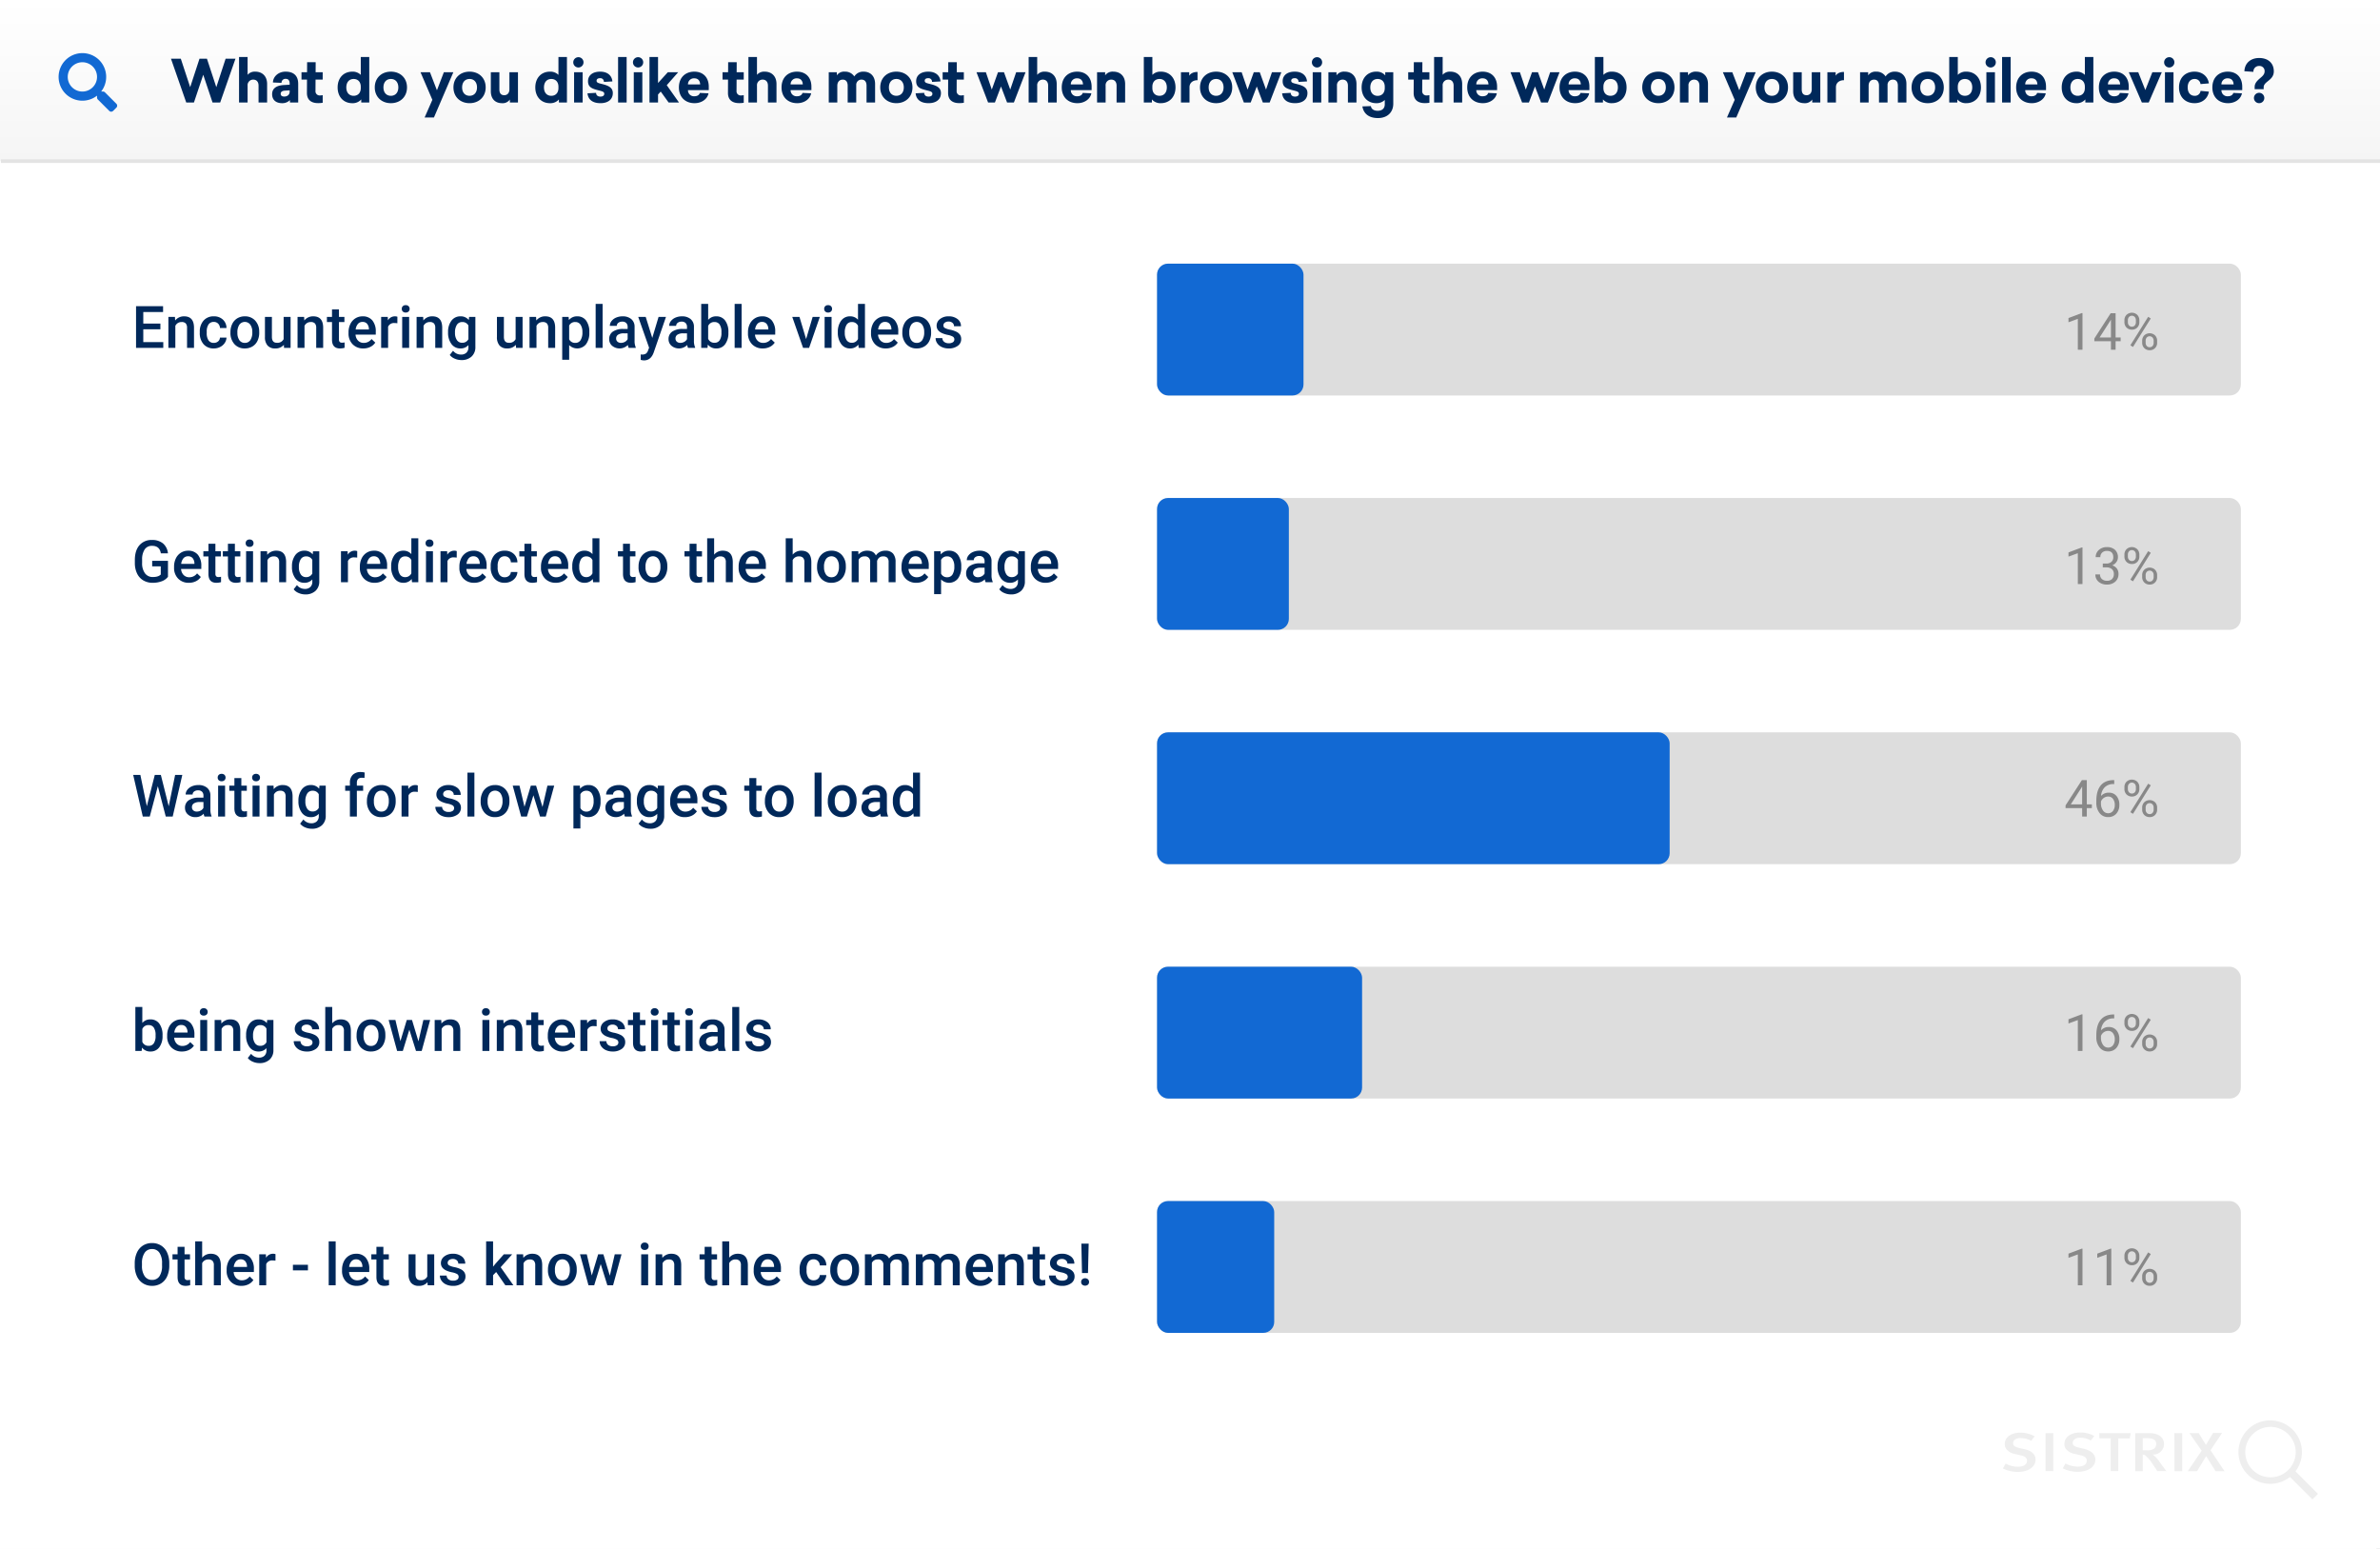 <svg xmlns="http://www.w3.org/2000/svg" xmlns:xlink="http://www.w3.org/1999/xlink" width="1300" height="846" viewBox="0 0 1300 846"><rect x="0" y="0" width="1300" height="846" fill="#333333" stroke="none"/><defs><linearGradient id="a" x1="0.5" x2="0.5" y2="1" gradientUnits="objectBoundingBox"><stop offset="0" stop-color="#fff"/><stop offset="1" stop-color="#f5f5f5"/></linearGradient><clipPath id="c"><rect width="1300" height="846"/></clipPath></defs><g id="b" clip-path="url(#c)"><rect width="1300" height="846" fill="#fff"/><path d="M0,0H1300a0,0,0,0,1,0,0V1094a6,6,0,0,1-6,6H6a6,6,0,0,1-6-6V0A0,0,0,0,1,0,0Z" transform="translate(-2)" fill="#fff"/><path d="M6,0H1294a6,6,0,0,1,6,6V88a0,0,0,0,1,0,0H0a0,0,0,0,1,0,0V6A6,6,0,0,1,6,0Z" fill="url(#a)"/><line x2="1299.5" transform="translate(0.5 88)" fill="none" stroke="#e3e3e3" stroke-width="2"/><g transform="translate(1028 625)"><rect width="257" height="52" transform="translate(0 151)" fill="#fff"/><g transform="translate(66 151)"><path d="M87.056,45.443c0,3.458-3.332,6.665-9.683,6.665A18.539,18.539,0,0,1,69.2,50.221l1.509-2.641a14.128,14.128,0,0,0,6.79,1.7c3.018,0,4.9-1.257,4.9-3.269,0-1.509-1.132-2.515-3.71-3.018l-2.641-.629a7.92,7.92,0,0,1-4.778-2.515,4.5,4.5,0,0,1-1.006-3.018c0-3.647,3.458-6.162,8.425-6.162a15.572,15.572,0,0,1,7.859,2.012l-1.886,2.452a12.094,12.094,0,0,0-5.847-1.509c-2.452,0-4.024,1.132-4.024,2.829,0,1.32.88,1.949,3.269,2.578l2.955.692C84.541,40.413,87.056,42.3,87.056,45.443Zm26.533-5.91-2.955-.692c-2.452-.629-3.269-1.257-3.269-2.578,0-1.7,1.635-2.829,4.024-2.829a11.918,11.918,0,0,1,5.847,1.509l1.886-2.452a15.463,15.463,0,0,0-7.859-1.886c-4.967,0-8.425,2.515-8.425,6.162a4.29,4.29,0,0,0,1.006,3.018,7.909,7.909,0,0,0,4.841,2.515l2.641.629c2.578.566,3.71,1.509,3.71,3.018,0,2.075-1.823,3.269-4.9,3.269a14.822,14.822,0,0,1-6.728-1.7l-1.509,2.641a18.342,18.342,0,0,0,8.174,1.886c6.35,0,9.683-3.207,9.683-6.665C119.688,42.3,117.173,40.413,113.59,39.533ZM92.527,51.668h4.213V30.919H92.527Zm29.3-17.919h6.287V51.668h4.15V33.811h6.225l.566-2.892H121.889v2.829Zm60.8,6.539,6.287-9.431h-4.9l-3.9,6.476-3.961-6.413h-5.03l6.665,9.62L170.177,51.73h5.093l4.967-8.237,5.156,8.237h4.9ZM154.835,46.7l3.647,4.967h-4.9l-2.138-3.207a23.639,23.639,0,0,0-4.213-5.156,2.227,2.227,0,0,0-1.635-.629V51.73h-4.087V30.919h7.608c5.533,0,8.111,2.7,8.111,5.973a5.742,5.742,0,0,1-5.722,5.722h-.44A16.7,16.7,0,0,1,154.835,46.7Zm-3.018-7.293a3.256,3.256,0,0,0,1.132-2.515c0-2.138-1.383-3.207-5.03-3.207h-2.326v6.6h2.138a6.4,6.4,0,0,0,4.087-.88ZM162.946,51.73h4.213V30.919h-4.275Zm75.324,15.4L226.009,54.874a17.341,17.341,0,1,1,3.018-3.081l12.323,12.323ZM215.384,55.063a13.77,13.77,0,1,0-13.77-13.77,13.766,13.766,0,0,0,13.77,13.77Z" transform="translate(-69.2 -24.177)" fill="#eee"/></g></g><path d="M31.563,27.669l-6.231-6.231A1.5,1.5,0,0,0,24.269,21H23.25A12.994,12.994,0,1,0,21,23.25v1.019a1.5,1.5,0,0,0,.438,1.063l6.231,6.231a1.494,1.494,0,0,0,2.119,0l1.769-1.769A1.507,1.507,0,0,0,31.563,27.669ZM13,21a8,8,0,1,1,8-8A8,8,0,0,1,13,21Z" transform="translate(32 29)" fill="#1269d3"/><g transform="translate(1445 112) rotate(90)"><rect width="592" height="72" rx="6" transform="translate(32 813) rotate(-90)" fill="#ddd"/><rect width="592" height="72" rx="6" transform="translate(160 813) rotate(-90)" fill="#ddd"/><rect width="592" height="72" rx="6" transform="translate(288 813) rotate(-90)" fill="#ddd"/><rect width="592" height="72" rx="6" transform="translate(416 813) rotate(-90)" fill="#ddd"/><rect width="592" height="72" rx="6" transform="translate(544 813) rotate(-90)" fill="#ddd"/><rect width="80" height="72" rx="6" transform="translate(32 813) rotate(-90)" fill="#1269d3"/><rect width="72" height="72" rx="6" transform="translate(160 813) rotate(-90)" fill="#1269d3"/><rect width="280" height="72" rx="6" transform="translate(288 813) rotate(-90)" fill="#1269d3"/><rect width="112" height="72" rx="6" transform="translate(416 813) rotate(-90)" fill="#1269d3"/><rect width="64" height="72" rx="6" transform="translate(544 813) rotate(-90)" fill="#1269d3"/></g><path d="M15.609,19.844H6.266v7H17.188V30H2.313V7.25H17.078v3.188H6.266v6.281h9.344Zm7.953-6.75.109,1.953a6.079,6.079,0,0,1,4.922-2.266q5.281,0,5.375,6.047V30h-3.8V19.047a3.482,3.482,0,0,0-.7-2.383,2.925,2.925,0,0,0-2.273-.773,3.659,3.659,0,0,0-3.422,2.078V30h-3.8V13.094ZM44.781,27.281a3.433,3.433,0,0,0,2.359-.828,2.829,2.829,0,0,0,1-2.047h3.578a5.577,5.577,0,0,1-.984,2.945,6.457,6.457,0,0,1-2.5,2.164,7.45,7.45,0,0,1-3.406.8,7.208,7.208,0,0,1-5.625-2.3,9.11,9.11,0,0,1-2.078-6.344v-.391a8.959,8.959,0,0,1,2.063-6.18,7.143,7.143,0,0,1,5.625-2.32,6.946,6.946,0,0,1,4.914,1.758,6.3,6.3,0,0,1,1.992,4.617H48.141a3.477,3.477,0,0,0-.992-2.391,3.192,3.192,0,0,0-2.367-.937,3.341,3.341,0,0,0-2.844,1.336,6.817,6.817,0,0,0-1.016,4.055v.609a6.93,6.93,0,0,0,.992,4.1A3.338,3.338,0,0,0,44.781,27.281Zm9.094-5.891a9.969,9.969,0,0,1,.984-4.477,7.189,7.189,0,0,1,2.766-3.062,7.792,7.792,0,0,1,4.094-1.07,7.385,7.385,0,0,1,5.555,2.2,8.665,8.665,0,0,1,2.3,5.844l.016.891a10.058,10.058,0,0,1-.961,4.469,7.1,7.1,0,0,1-2.75,3.047,7.85,7.85,0,0,1-4.133,1.078,7.334,7.334,0,0,1-5.727-2.383,9.126,9.126,0,0,1-2.148-6.352Zm3.8.328A6.812,6.812,0,0,0,58.75,25.8a3.5,3.5,0,0,0,3,1.477,3.467,3.467,0,0,0,2.992-1.5,7.524,7.524,0,0,0,1.07-4.391,6.724,6.724,0,0,0-1.1-4.062,3.713,3.713,0,0,0-5.945-.023A7.382,7.382,0,0,0,57.672,21.719Zm25.375,6.625a5.889,5.889,0,0,1-4.75,1.969A5.248,5.248,0,0,1,74.133,28.7a6.846,6.846,0,0,1-1.414-4.656V13.094h3.8V24q0,3.219,2.672,3.219a3.752,3.752,0,0,0,3.734-1.984V13.094h3.8V30H83.141Zm11.063-15.25.109,1.953a6.079,6.079,0,0,1,4.922-2.266q5.281,0,5.375,6.047V30h-3.8V19.047a3.482,3.482,0,0,0-.7-2.383,2.925,2.925,0,0,0-2.273-.773,3.659,3.659,0,0,0-3.422,2.078V30h-3.8V13.094Zm19.031-4.109v4.109h2.984v2.813h-2.984v9.438a2.078,2.078,0,0,0,.383,1.4,1.775,1.775,0,0,0,1.367.43,5.849,5.849,0,0,0,1.328-.156v2.938a9.351,9.351,0,0,1-2.5.359q-4.375,0-4.375-4.828V15.906h-2.781V13.094h2.781V8.984Zm13.328,21.328a7.855,7.855,0,0,1-5.852-2.273,8.247,8.247,0,0,1-2.242-6.055v-.469a10.145,10.145,0,0,1,.977-4.523,7.433,7.433,0,0,1,2.742-3.1,7.25,7.25,0,0,1,3.938-1.109,6.636,6.636,0,0,1,5.336,2.2,9.316,9.316,0,0,1,1.883,6.234V22.75H122.2a5.077,5.077,0,0,0,1.4,3.313,4.2,4.2,0,0,0,3.086,1.219,5.141,5.141,0,0,0,4.25-2.109l2.047,1.953a6.835,6.835,0,0,1-2.711,2.352A8.487,8.487,0,0,1,126.469,30.313Zm-.453-14.484a3.2,3.2,0,0,0-2.523,1.094,5.669,5.669,0,0,0-1.227,3.047H129.5v-.281a4.615,4.615,0,0,0-1.016-2.883A3.173,3.173,0,0,0,126.016,15.828Zm19.031.734a9.4,9.4,0,0,0-1.547-.125,3.483,3.483,0,0,0-3.516,2V30h-3.8V13.094h3.625l.094,1.891a4.278,4.278,0,0,1,3.813-2.2,3.554,3.554,0,0,1,1.344.219ZM151.484,30h-3.8V13.094h3.8ZM147.453,8.7a2.015,2.015,0,0,1,.555-1.453,2.1,2.1,0,0,1,1.586-.578,2.122,2.122,0,0,1,1.594.578A2,2,0,0,1,151.75,8.7a1.953,1.953,0,0,1-.562,1.43,2.138,2.138,0,0,1-1.594.57,2.111,2.111,0,0,1-1.586-.57A1.968,1.968,0,0,1,147.453,8.7Zm11.688,4.391.109,1.953a6.079,6.079,0,0,1,4.922-2.266q5.281,0,5.375,6.047V30h-3.8V19.047a3.481,3.481,0,0,0-.7-2.383,2.925,2.925,0,0,0-2.273-.773,3.659,3.659,0,0,0-3.422,2.078V30h-3.8V13.094Zm13.609,8.328a9.888,9.888,0,0,1,1.852-6.289,5.943,5.943,0,0,1,4.914-2.352,5.567,5.567,0,0,1,4.547,2.016l.172-1.7h3.422V29.484a6.813,6.813,0,0,1-2.07,5.25A7.886,7.886,0,0,1,180,36.656a9,9,0,0,1-3.633-.773,6.455,6.455,0,0,1-2.7-2.023l1.8-2.281a5.427,5.427,0,0,0,4.313,2.078,4.194,4.194,0,0,0,2.984-1.023,3.922,3.922,0,0,0,1.094-3.008V28.484a5.59,5.59,0,0,1-4.375,1.828,5.929,5.929,0,0,1-4.852-2.359A10.208,10.208,0,0,1,172.75,21.422Zm3.781.328a6.806,6.806,0,0,0,1.039,4.008,3.341,3.341,0,0,0,2.883,1.461,3.654,3.654,0,0,0,3.406-1.969V17.813a3.6,3.6,0,0,0-3.375-1.922,3.354,3.354,0,0,0-2.914,1.484A7.621,7.621,0,0,0,176.531,21.75Zm33.234,6.594a5.889,5.889,0,0,1-4.75,1.969,5.248,5.248,0,0,1-4.164-1.609,6.846,6.846,0,0,1-1.414-4.656V13.094h3.8V24q0,3.219,2.672,3.219a3.752,3.752,0,0,0,3.734-1.984V13.094h3.8V30h-3.578Zm11.063-15.25.109,1.953a6.079,6.079,0,0,1,4.922-2.266q5.281,0,5.375,6.047V30h-3.8V19.047a3.481,3.481,0,0,0-.7-2.383,2.925,2.925,0,0,0-2.273-.773,3.659,3.659,0,0,0-3.422,2.078V30h-3.8V13.094Zm29.078,8.625a10.066,10.066,0,0,1-1.781,6.258,6.188,6.188,0,0,1-9.234.508V36.5h-3.8V13.094h3.5l.156,1.719a5.577,5.577,0,0,1,4.547-2.031,5.763,5.763,0,0,1,4.852,2.3,10.335,10.335,0,0,1,1.758,6.4Zm-3.781-.328a7.051,7.051,0,0,0-1.008-4.016,3.276,3.276,0,0,0-2.883-1.484,3.494,3.494,0,0,0-3.344,1.922v7.5a3.526,3.526,0,0,0,3.375,1.969A3.273,3.273,0,0,0,245.1,25.82,7.762,7.762,0,0,0,246.125,21.391ZM257.156,30h-3.8V6h3.8Zm14.234,0a5.86,5.86,0,0,1-.437-1.578,6.387,6.387,0,0,1-8.594.438,4.649,4.649,0,0,1-1.609-3.594,4.8,4.8,0,0,1,2.008-4.148,9.73,9.73,0,0,1,5.742-1.445h2.328V18.563a2.961,2.961,0,0,0-.734-2.1,2.911,2.911,0,0,0-2.234-.789,3.344,3.344,0,0,0-2.125.648,2.007,2.007,0,0,0-.828,1.648h-3.8a4.214,4.214,0,0,1,.922-2.6,6.142,6.142,0,0,1,2.508-1.9,8.809,8.809,0,0,1,3.539-.687,7.094,7.094,0,0,1,4.734,1.492,5.321,5.321,0,0,1,1.813,4.2v7.625a8.641,8.641,0,0,0,.641,3.641V30Zm-4.172-2.734a4.319,4.319,0,0,0,2.117-.547,3.654,3.654,0,0,0,1.492-1.469V22.063h-2.047a5.6,5.6,0,0,0-3.172.734,2.379,2.379,0,0,0-1.062,2.078,2.219,2.219,0,0,0,.727,1.742A2.813,2.813,0,0,0,267.219,27.266Zm17.063-2.7,3.438-11.469h4.047l-6.719,19.469q-1.547,4.266-5.25,4.266a6.769,6.769,0,0,1-1.828-.283V33.594l.719.047a3.7,3.7,0,0,0,2.164-.523A3.467,3.467,0,0,0,282,31.361l.547-1.452-5.937-16.815H280.7ZM303.813,30a5.86,5.86,0,0,1-.437-1.578,6.387,6.387,0,0,1-8.594.438,4.649,4.649,0,0,1-1.609-3.594,4.8,4.8,0,0,1,2.008-4.148,9.73,9.73,0,0,1,5.742-1.445h2.328V18.563a2.961,2.961,0,0,0-.734-2.1,2.911,2.911,0,0,0-2.234-.789,3.344,3.344,0,0,0-2.125.648,2.007,2.007,0,0,0-.828,1.648h-3.8a4.214,4.214,0,0,1,.922-2.6,6.142,6.142,0,0,1,2.508-1.9,8.809,8.809,0,0,1,3.539-.687,7.094,7.094,0,0,1,4.734,1.492,5.321,5.321,0,0,1,1.813,4.2v7.625a8.641,8.641,0,0,0,.641,3.641V30Zm-4.172-2.734a4.319,4.319,0,0,0,2.117-.547,3.654,3.654,0,0,0,1.492-1.469V22.063H301.2a5.6,5.6,0,0,0-3.172.734,2.379,2.379,0,0,0-1.062,2.078,2.219,2.219,0,0,0,.727,1.742A2.813,2.813,0,0,0,299.641,27.266Zm26.219-5.547a10.156,10.156,0,0,1-1.758,6.266,5.726,5.726,0,0,1-4.836,2.328,5.515,5.515,0,0,1-4.625-2.141L314.453,30h-3.437V6h3.8v8.719a5.5,5.5,0,0,1,4.422-1.937,5.791,5.791,0,0,1,4.859,2.3,10.323,10.323,0,0,1,1.766,6.422Zm-3.8-.328a7.178,7.178,0,0,0-.969-4.125,3.226,3.226,0,0,0-2.812-1.375,3.525,3.525,0,0,0-3.469,2.156v6.969a3.562,3.562,0,0,0,3.5,2.2,3.2,3.2,0,0,0,2.75-1.328,6.955,6.955,0,0,0,1-4.016ZM333.078,30h-3.8V6h3.8Zm11.578.313a7.855,7.855,0,0,1-5.852-2.273,8.247,8.247,0,0,1-2.242-6.055v-.469a10.145,10.145,0,0,1,.977-4.523,7.433,7.433,0,0,1,2.742-3.1,7.25,7.25,0,0,1,3.938-1.109,6.636,6.636,0,0,1,5.336,2.2,9.316,9.316,0,0,1,1.883,6.234V22.75H340.391a5.077,5.077,0,0,0,1.4,3.313,4.2,4.2,0,0,0,3.086,1.219,5.141,5.141,0,0,0,4.25-2.109l2.047,1.953a6.835,6.835,0,0,1-2.711,2.352A8.487,8.487,0,0,1,344.656,30.313ZM344.2,15.828a3.2,3.2,0,0,0-2.523,1.094,5.669,5.669,0,0,0-1.227,3.047h7.234v-.281a4.615,4.615,0,0,0-1.016-2.883A3.173,3.173,0,0,0,344.2,15.828Zm24.109,9.359,3.578-12.094h3.922L369.953,30h-3.3L360.75,13.094h3.938ZM382.219,30h-3.8V13.094h3.8ZM378.188,8.7a2.015,2.015,0,0,1,.555-1.453,2.1,2.1,0,0,1,1.586-.578,2.122,2.122,0,0,1,1.594.578,2,2,0,0,1,.563,1.453,1.953,1.953,0,0,1-.562,1.43,2.138,2.138,0,0,1-1.594.57,2.111,2.111,0,0,1-1.586-.57A1.968,1.968,0,0,1,378.188,8.7Zm7.453,12.719a10.051,10.051,0,0,1,1.813-6.273,5.807,5.807,0,0,1,4.859-2.367,5.518,5.518,0,0,1,4.344,1.875V6h3.8V30h-3.437l-.187-1.75a5.6,5.6,0,0,1-4.547,2.063,5.775,5.775,0,0,1-4.8-2.391A10.419,10.419,0,0,1,385.641,21.422Zm3.8.328a7.037,7.037,0,0,0,.992,4.023,3.219,3.219,0,0,0,2.82,1.445,3.586,3.586,0,0,0,3.406-2.078V17.922a3.531,3.531,0,0,0-3.375-2.031,3.243,3.243,0,0,0-2.844,1.461A7.837,7.837,0,0,0,389.438,21.75Zm22.422,8.563a7.855,7.855,0,0,1-5.852-2.273,8.247,8.247,0,0,1-2.242-6.055v-.469a10.145,10.145,0,0,1,.977-4.523,7.433,7.433,0,0,1,2.742-3.1,7.25,7.25,0,0,1,3.938-1.109,6.636,6.636,0,0,1,5.336,2.2,9.316,9.316,0,0,1,1.883,6.234V22.75H407.594a5.077,5.077,0,0,0,1.4,3.313,4.2,4.2,0,0,0,3.086,1.219,5.141,5.141,0,0,0,4.25-2.109l2.047,1.953a6.835,6.835,0,0,1-2.711,2.352A8.487,8.487,0,0,1,411.859,30.313Zm-.453-14.484a3.2,3.2,0,0,0-2.523,1.094,5.669,5.669,0,0,0-1.227,3.047h7.234v-.281a4.615,4.615,0,0,0-1.016-2.883A3.173,3.173,0,0,0,411.406,15.828Zm9.469,5.563a9.969,9.969,0,0,1,.984-4.477,7.189,7.189,0,0,1,2.766-3.062,7.792,7.792,0,0,1,4.094-1.07,7.385,7.385,0,0,1,5.555,2.2,8.665,8.665,0,0,1,2.3,5.844l.016.891a10.058,10.058,0,0,1-.961,4.469,7.1,7.1,0,0,1-2.75,3.047,7.85,7.85,0,0,1-4.133,1.078,7.334,7.334,0,0,1-5.727-2.383,9.126,9.126,0,0,1-2.148-6.352Zm3.8.328A6.812,6.812,0,0,0,425.75,25.8a3.5,3.5,0,0,0,3,1.477,3.467,3.467,0,0,0,2.992-1.5,7.524,7.524,0,0,0,1.07-4.391,6.724,6.724,0,0,0-1.1-4.062,3.713,3.713,0,0,0-5.945-.023A7.382,7.382,0,0,0,424.672,21.719Zm24.609,3.688a1.721,1.721,0,0,0-.836-1.547,8.891,8.891,0,0,0-2.773-.937,14.258,14.258,0,0,1-3.234-1.031q-2.844-1.375-2.844-3.984a4.5,4.5,0,0,1,1.844-3.656,7.289,7.289,0,0,1,4.688-1.469,7.584,7.584,0,0,1,4.9,1.5,4.76,4.76,0,0,1,1.867,3.891h-3.8a2.34,2.34,0,0,0-.812-1.82,3.114,3.114,0,0,0-2.156-.727,3.365,3.365,0,0,0-2.039.578,1.823,1.823,0,0,0-.789,1.547,1.539,1.539,0,0,0,.734,1.359,10.1,10.1,0,0,0,2.969.977,14.053,14.053,0,0,1,3.508,1.172,4.967,4.967,0,0,1,1.891,1.633,4.164,4.164,0,0,1,.617,2.313,4.4,4.4,0,0,1-1.891,3.7,8.062,8.062,0,0,1-4.953,1.414,8.742,8.742,0,0,1-3.7-.75,6.094,6.094,0,0,1-2.531-2.062,4.882,4.882,0,0,1-.906-2.828h3.688a2.675,2.675,0,0,0,1.016,2.07,3.946,3.946,0,0,0,2.484.727,3.84,3.84,0,0,0,2.281-.57A1.765,1.765,0,0,0,449.281,25.406Z" transform="translate(72 160)" fill="#00285a"/><path d="M19.75,27.047a7.559,7.559,0,0,1-3.422,2.438,13.961,13.961,0,0,1-4.969.828,9.791,9.791,0,0,1-5.062-1.3A8.638,8.638,0,0,1,2.9,25.3a12.983,12.983,0,0,1-1.242-5.633V17.891q0-5.156,2.469-8.055a8.562,8.562,0,0,1,6.891-2.9A9.059,9.059,0,0,1,17.047,8.82a8.113,8.113,0,0,1,2.688,5.414H15.859q-.656-4.109-4.766-4.109a4.671,4.671,0,0,0-4.039,1.912,9.743,9.743,0,0,0-1.43,5.612V19.4A9.252,9.252,0,0,0,7.18,25.119a5.128,5.128,0,0,0,4.32,2.037q3.031,0,4.313-1.375V21.328H11.125v-3H19.75Zm11.422,3.266a7.855,7.855,0,0,1-5.852-2.273,8.247,8.247,0,0,1-2.242-6.055v-.469a10.145,10.145,0,0,1,.977-4.523,7.433,7.433,0,0,1,2.742-3.1,7.25,7.25,0,0,1,3.938-1.109,6.636,6.636,0,0,1,5.336,2.2,9.316,9.316,0,0,1,1.883,6.234V22.75H26.906a5.077,5.077,0,0,0,1.4,3.313,4.2,4.2,0,0,0,3.086,1.219,5.141,5.141,0,0,0,4.25-2.109l2.047,1.953a6.835,6.835,0,0,1-2.711,2.352A8.487,8.487,0,0,1,31.172,30.313Zm-.453-14.484A3.2,3.2,0,0,0,28.2,16.922a5.669,5.669,0,0,0-1.227,3.047H34.2v-.281A4.615,4.615,0,0,0,33.188,16.8,3.173,3.173,0,0,0,30.719,15.828ZM45.656,8.984v4.109h2.984v2.813H45.656v9.438a2.078,2.078,0,0,0,.383,1.4,1.775,1.775,0,0,0,1.367.43,5.849,5.849,0,0,0,1.328-.156v2.938a9.351,9.351,0,0,1-2.5.359q-4.375,0-4.375-4.828V15.906H39.078V13.094h2.781V8.984Zm10.641,0v4.109h2.984v2.813H56.3v9.438a2.078,2.078,0,0,0,.383,1.4,1.775,1.775,0,0,0,1.367.43,5.849,5.849,0,0,0,1.328-.156v2.938a9.351,9.351,0,0,1-2.5.359q-4.375,0-4.375-4.828V15.906H49.719V13.094H52.5V8.984ZM66.219,30h-3.8V13.094h3.8ZM62.188,8.7a2.015,2.015,0,0,1,.555-1.453,2.1,2.1,0,0,1,1.586-.578,2.122,2.122,0,0,1,1.594.578A2,2,0,0,1,66.484,8.7a1.953,1.953,0,0,1-.562,1.43,2.138,2.138,0,0,1-1.594.57,2.111,2.111,0,0,1-1.586-.57A1.968,1.968,0,0,1,62.188,8.7Zm11.688,4.391.109,1.953a6.079,6.079,0,0,1,4.922-2.266q5.281,0,5.375,6.047V30h-3.8V19.047a3.482,3.482,0,0,0-.7-2.383,2.925,2.925,0,0,0-2.273-.773,3.659,3.659,0,0,0-3.422,2.078V30H70.3V13.094Zm13.609,8.328a9.888,9.888,0,0,1,1.852-6.289,5.943,5.943,0,0,1,4.914-2.352A5.567,5.567,0,0,1,98.8,14.8l.172-1.7h3.422V29.484a6.813,6.813,0,0,1-2.07,5.25,7.886,7.886,0,0,1-5.586,1.922,9,9,0,0,1-3.633-.773,6.455,6.455,0,0,1-2.7-2.023l1.8-2.281a5.427,5.427,0,0,0,4.313,2.078A4.194,4.194,0,0,0,97.5,32.633a3.922,3.922,0,0,0,1.094-3.008V28.484a5.59,5.59,0,0,1-4.375,1.828,5.929,5.929,0,0,1-4.852-2.359A10.208,10.208,0,0,1,87.484,21.422Zm3.781.328A6.806,6.806,0,0,0,92.3,25.758a3.341,3.341,0,0,0,2.883,1.461,3.654,3.654,0,0,0,3.406-1.969V17.813a3.6,3.6,0,0,0-3.375-1.922A3.354,3.354,0,0,0,92.3,17.375,7.621,7.621,0,0,0,91.266,21.75Zm31.844-5.187a9.4,9.4,0,0,0-1.547-.125,3.483,3.483,0,0,0-3.516,2V30h-3.8V13.094h3.625l.094,1.891a4.278,4.278,0,0,1,3.813-2.2,3.554,3.554,0,0,1,1.344.219Zm9.547,13.75a7.855,7.855,0,0,1-5.852-2.273,8.247,8.247,0,0,1-2.242-6.055v-.469a10.145,10.145,0,0,1,.977-4.523,7.433,7.433,0,0,1,2.742-3.1,7.25,7.25,0,0,1,3.938-1.109,6.636,6.636,0,0,1,5.336,2.2,9.316,9.316,0,0,1,1.883,6.234V22.75H128.391a5.077,5.077,0,0,0,1.4,3.313,4.2,4.2,0,0,0,3.086,1.219,5.141,5.141,0,0,0,4.25-2.109l2.047,1.953a6.835,6.835,0,0,1-2.711,2.352A8.487,8.487,0,0,1,132.656,30.313ZM132.2,15.828a3.2,3.2,0,0,0-2.523,1.094,5.669,5.669,0,0,0-1.227,3.047h7.234v-.281a4.615,4.615,0,0,0-1.016-2.883A3.173,3.173,0,0,0,132.2,15.828Zm9.469,5.594a10.051,10.051,0,0,1,1.813-6.273,5.807,5.807,0,0,1,4.859-2.367,5.518,5.518,0,0,1,4.344,1.875V6h3.8V30h-3.437l-.187-1.75a5.6,5.6,0,0,1-4.547,2.063,5.775,5.775,0,0,1-4.8-2.391A10.419,10.419,0,0,1,141.672,21.422Zm3.8.328a7.037,7.037,0,0,0,.992,4.023,3.219,3.219,0,0,0,2.82,1.445,3.586,3.586,0,0,0,3.406-2.078V17.922a3.531,3.531,0,0,0-3.375-2.031,3.243,3.243,0,0,0-2.844,1.461A7.837,7.837,0,0,0,145.469,21.75ZM164.484,30h-3.8V13.094h3.8ZM160.453,8.7a2.015,2.015,0,0,1,.555-1.453,2.1,2.1,0,0,1,1.586-.578,2.122,2.122,0,0,1,1.594.578A2,2,0,0,1,164.75,8.7a1.953,1.953,0,0,1-.562,1.43,2.138,2.138,0,0,1-1.594.57,2.111,2.111,0,0,1-1.586-.57A1.968,1.968,0,0,1,160.453,8.7Zm17.016,7.859a9.4,9.4,0,0,0-1.547-.125,3.483,3.483,0,0,0-3.516,2V30h-3.8V13.094h3.625l.094,1.891a4.278,4.278,0,0,1,3.813-2.2,3.554,3.554,0,0,1,1.344.219Zm9.547,13.75a7.855,7.855,0,0,1-5.852-2.273,8.247,8.247,0,0,1-2.242-6.055v-.469a10.144,10.144,0,0,1,.977-4.523,7.433,7.433,0,0,1,2.742-3.1,7.25,7.25,0,0,1,3.938-1.109,6.636,6.636,0,0,1,5.336,2.2,9.316,9.316,0,0,1,1.883,6.234V22.75H182.75a5.077,5.077,0,0,0,1.4,3.313,4.2,4.2,0,0,0,3.086,1.219,5.141,5.141,0,0,0,4.25-2.109l2.047,1.953a6.835,6.835,0,0,1-2.711,2.352A8.487,8.487,0,0,1,187.016,30.313Zm-.453-14.484a3.2,3.2,0,0,0-2.523,1.094,5.669,5.669,0,0,0-1.227,3.047h7.234v-.281a4.615,4.615,0,0,0-1.016-2.883A3.173,3.173,0,0,0,186.563,15.828Zm17.125,11.453a3.433,3.433,0,0,0,2.359-.828,2.829,2.829,0,0,0,1-2.047h3.578a5.577,5.577,0,0,1-.984,2.945,6.457,6.457,0,0,1-2.5,2.164,7.45,7.45,0,0,1-3.406.8,7.208,7.208,0,0,1-5.625-2.3,9.11,9.11,0,0,1-2.078-6.344v-.391a8.959,8.959,0,0,1,2.063-6.18,7.143,7.143,0,0,1,5.625-2.32,6.946,6.946,0,0,1,4.914,1.758,6.3,6.3,0,0,1,1.992,4.617h-3.578a3.477,3.477,0,0,0-.992-2.391,3.192,3.192,0,0,0-2.367-.937,3.341,3.341,0,0,0-2.844,1.336,6.817,6.817,0,0,0-1.016,4.055v.609a6.93,6.93,0,0,0,.992,4.1A3.338,3.338,0,0,0,203.688,27.281Zm14.563-18.3v4.109h2.984v2.813H218.25v9.438a2.078,2.078,0,0,0,.383,1.4,1.775,1.775,0,0,0,1.367.43,5.849,5.849,0,0,0,1.328-.156v2.938a9.351,9.351,0,0,1-2.5.359q-4.375,0-4.375-4.828V15.906h-2.781V13.094h2.781V8.984Zm13.328,21.328a7.855,7.855,0,0,1-5.852-2.273,8.247,8.247,0,0,1-2.242-6.055v-.469a10.144,10.144,0,0,1,.977-4.523,7.433,7.433,0,0,1,2.742-3.1,7.25,7.25,0,0,1,3.938-1.109,6.636,6.636,0,0,1,5.336,2.2,9.316,9.316,0,0,1,1.883,6.234V22.75H227.313a5.077,5.077,0,0,0,1.4,3.313,4.2,4.2,0,0,0,3.086,1.219,5.141,5.141,0,0,0,4.25-2.109l2.047,1.953a6.835,6.835,0,0,1-2.711,2.352A8.487,8.487,0,0,1,231.578,30.313Zm-.453-14.484a3.2,3.2,0,0,0-2.523,1.094,5.669,5.669,0,0,0-1.227,3.047h7.234v-.281a4.615,4.615,0,0,0-1.016-2.883A3.173,3.173,0,0,0,231.125,15.828Zm9.469,5.594a10.051,10.051,0,0,1,1.813-6.273,5.807,5.807,0,0,1,4.859-2.367,5.518,5.518,0,0,1,4.344,1.875V6h3.8V30h-3.437l-.187-1.75a5.6,5.6,0,0,1-4.547,2.063,5.775,5.775,0,0,1-4.8-2.391A10.419,10.419,0,0,1,240.594,21.422Zm3.8.328a7.037,7.037,0,0,0,.992,4.023,3.219,3.219,0,0,0,2.82,1.445,3.586,3.586,0,0,0,3.406-2.078V17.922a3.531,3.531,0,0,0-3.375-2.031,3.243,3.243,0,0,0-2.844,1.461A7.837,7.837,0,0,0,244.391,21.75Zm27.7-12.766v4.109h2.984v2.813h-2.984v9.438a2.078,2.078,0,0,0,.383,1.4,1.775,1.775,0,0,0,1.367.43,5.849,5.849,0,0,0,1.328-.156v2.938a9.351,9.351,0,0,1-2.5.359q-4.375,0-4.375-4.828V15.906h-2.781V13.094H268.3V8.984Zm4.7,12.406a9.969,9.969,0,0,1,.984-4.477,7.189,7.189,0,0,1,2.766-3.062,7.792,7.792,0,0,1,4.094-1.07,7.385,7.385,0,0,1,5.555,2.2,8.665,8.665,0,0,1,2.3,5.844l.016.891a10.058,10.058,0,0,1-.961,4.469,7.1,7.1,0,0,1-2.75,3.047,7.85,7.85,0,0,1-4.133,1.078,7.334,7.334,0,0,1-5.727-2.383,9.126,9.126,0,0,1-2.148-6.352Zm3.8.328a6.812,6.812,0,0,0,1.078,4.086,3.5,3.5,0,0,0,3,1.477,3.467,3.467,0,0,0,2.992-1.5,7.524,7.524,0,0,0,1.07-4.391,6.724,6.724,0,0,0-1.1-4.062,3.713,3.713,0,0,0-5.945-.023A7.382,7.382,0,0,0,280.594,21.719ZM308.453,8.984v4.109h2.984v2.813h-2.984v9.438a2.078,2.078,0,0,0,.383,1.4,1.775,1.775,0,0,0,1.367.43,5.849,5.849,0,0,0,1.328-.156v2.938a9.351,9.351,0,0,1-2.5.359q-4.375,0-4.375-4.828V15.906h-2.781V13.094h2.781V8.984Zm9.625,5.953a5.943,5.943,0,0,1,4.7-2.156q5.406,0,5.484,6.172V30h-3.8V19.094a3.338,3.338,0,0,0-.758-2.477,3.1,3.1,0,0,0-2.227-.727,3.657,3.657,0,0,0-3.406,2.031V30h-3.8V6h3.8Zm21.469,15.375a7.855,7.855,0,0,1-5.852-2.273,8.247,8.247,0,0,1-2.242-6.055v-.469a10.145,10.145,0,0,1,.977-4.523,7.433,7.433,0,0,1,2.742-3.1,7.25,7.25,0,0,1,3.938-1.109,6.636,6.636,0,0,1,5.336,2.2,9.316,9.316,0,0,1,1.883,6.234V22.75H335.281a5.077,5.077,0,0,0,1.4,3.313,4.2,4.2,0,0,0,3.086,1.219,5.141,5.141,0,0,0,4.25-2.109l2.047,1.953a6.835,6.835,0,0,1-2.711,2.352A8.487,8.487,0,0,1,339.547,30.313Zm-.453-14.484a3.2,3.2,0,0,0-2.523,1.094,5.669,5.669,0,0,0-1.227,3.047h7.234v-.281a4.615,4.615,0,0,0-1.016-2.883A3.173,3.173,0,0,0,339.094,15.828Zm21.891-.891a5.943,5.943,0,0,1,4.7-2.156q5.406,0,5.484,6.172V30h-3.8V19.094a3.338,3.338,0,0,0-.758-2.477,3.1,3.1,0,0,0-2.227-.727,3.657,3.657,0,0,0-3.406,2.031V30h-3.8V6h3.8ZM374.3,21.391a9.969,9.969,0,0,1,.984-4.477,7.189,7.189,0,0,1,2.766-3.062,7.792,7.792,0,0,1,4.094-1.07,7.385,7.385,0,0,1,5.555,2.2,8.665,8.665,0,0,1,2.3,5.844l.016.891a10.058,10.058,0,0,1-.961,4.469,7.1,7.1,0,0,1-2.75,3.047,7.85,7.85,0,0,1-4.133,1.078,7.334,7.334,0,0,1-5.727-2.383,9.126,9.126,0,0,1-2.148-6.352Zm3.8.328a6.812,6.812,0,0,0,1.078,4.086,3.5,3.5,0,0,0,3,1.477,3.467,3.467,0,0,0,2.992-1.5,7.524,7.524,0,0,0,1.07-4.391,6.724,6.724,0,0,0-1.1-4.062,3.713,3.713,0,0,0-5.945-.023A7.382,7.382,0,0,0,378.094,21.719Zm18.7-8.625.109,1.766a6.083,6.083,0,0,1,4.875-2.078q3.391,0,4.641,2.594a6,6,0,0,1,5.188-2.594,5.271,5.271,0,0,1,4.164,1.547,6.811,6.811,0,0,1,1.4,4.563V30h-3.8V19a3.362,3.362,0,0,0-.7-2.359,3.078,3.078,0,0,0-2.328-.75,3.161,3.161,0,0,0-2.117.7,3.667,3.667,0,0,0-1.148,1.82L407.094,30h-3.8V18.875a2.708,2.708,0,0,0-3.047-2.984,3.342,3.342,0,0,0-3.234,1.859V30h-3.8V13.094Zm31.719,17.219a7.855,7.855,0,0,1-5.852-2.273,8.247,8.247,0,0,1-2.242-6.055v-.469a10.145,10.145,0,0,1,.977-4.523,7.433,7.433,0,0,1,2.742-3.1,7.25,7.25,0,0,1,3.938-1.109,6.636,6.636,0,0,1,5.336,2.2,9.316,9.316,0,0,1,1.883,6.234V22.75H424.25a5.077,5.077,0,0,0,1.4,3.313,4.2,4.2,0,0,0,3.086,1.219,5.141,5.141,0,0,0,4.25-2.109l2.047,1.953a6.835,6.835,0,0,1-2.711,2.352A8.487,8.487,0,0,1,428.516,30.313Zm-.453-14.484a3.2,3.2,0,0,0-2.523,1.094,5.669,5.669,0,0,0-1.227,3.047h7.234v-.281a4.615,4.615,0,0,0-1.016-2.883A3.173,3.173,0,0,0,428.063,15.828Zm24.984,5.891a10.066,10.066,0,0,1-1.781,6.258,6.188,6.188,0,0,1-9.234.508V36.5h-3.8V13.094h3.5l.156,1.719a5.577,5.577,0,0,1,4.547-2.031,5.763,5.763,0,0,1,4.852,2.3,10.335,10.335,0,0,1,1.758,6.4Zm-3.781-.328a7.051,7.051,0,0,0-1.008-4.016,3.276,3.276,0,0,0-2.883-1.484,3.494,3.494,0,0,0-3.344,1.922v7.5a3.526,3.526,0,0,0,3.375,1.969,3.273,3.273,0,0,0,2.836-1.461A7.762,7.762,0,0,0,449.266,21.391ZM466.359,30a5.86,5.86,0,0,1-.437-1.578,6.387,6.387,0,0,1-8.594.438,4.649,4.649,0,0,1-1.609-3.594,4.8,4.8,0,0,1,2.008-4.148,9.73,9.73,0,0,1,5.742-1.445H465.8V18.563a2.961,2.961,0,0,0-.734-2.1,2.911,2.911,0,0,0-2.234-.789,3.344,3.344,0,0,0-2.125.648,2.007,2.007,0,0,0-.828,1.648h-3.8a4.214,4.214,0,0,1,.922-2.6,6.142,6.142,0,0,1,2.508-1.9,8.809,8.809,0,0,1,3.539-.687,7.094,7.094,0,0,1,4.734,1.492,5.321,5.321,0,0,1,1.813,4.2v7.625a8.641,8.641,0,0,0,.641,3.641V30Zm-4.172-2.734a4.319,4.319,0,0,0,2.117-.547A3.654,3.654,0,0,0,465.8,25.25V22.063H463.75a5.6,5.6,0,0,0-3.172.734,2.379,2.379,0,0,0-1.062,2.078,2.219,2.219,0,0,0,.727,1.742A2.813,2.813,0,0,0,462.188,27.266Zm10.719-5.844a9.888,9.888,0,0,1,1.852-6.289,5.943,5.943,0,0,1,4.914-2.352,5.567,5.567,0,0,1,4.547,2.016l.172-1.7h3.422V29.484a6.813,6.813,0,0,1-2.07,5.25,7.886,7.886,0,0,1-5.586,1.922,9,9,0,0,1-3.633-.773,6.455,6.455,0,0,1-2.7-2.023l1.8-2.281a5.427,5.427,0,0,0,4.313,2.078,4.194,4.194,0,0,0,2.984-1.023,3.922,3.922,0,0,0,1.094-3.008V28.484a5.59,5.59,0,0,1-4.375,1.828,5.929,5.929,0,0,1-4.852-2.359A10.208,10.208,0,0,1,472.906,21.422Zm3.781.328a6.806,6.806,0,0,0,1.039,4.008,3.341,3.341,0,0,0,2.883,1.461,3.654,3.654,0,0,0,3.406-1.969V17.813a3.6,3.6,0,0,0-3.375-1.922,3.354,3.354,0,0,0-2.914,1.484A7.621,7.621,0,0,0,476.688,21.75Zm22.469,8.563a7.855,7.855,0,0,1-5.852-2.273,8.247,8.247,0,0,1-2.242-6.055v-.469a10.145,10.145,0,0,1,.977-4.523,7.433,7.433,0,0,1,2.742-3.1,7.25,7.25,0,0,1,3.938-1.109,6.636,6.636,0,0,1,5.336,2.2,9.316,9.316,0,0,1,1.883,6.234V22.75H494.891a5.077,5.077,0,0,0,1.4,3.313,4.2,4.2,0,0,0,3.086,1.219,5.141,5.141,0,0,0,4.25-2.109l2.047,1.953a6.835,6.835,0,0,1-2.711,2.352A8.487,8.487,0,0,1,499.156,30.313ZM498.7,15.828a3.2,3.2,0,0,0-2.523,1.094,5.669,5.669,0,0,0-1.227,3.047h7.234v-.281a4.615,4.615,0,0,0-1.016-2.883A3.173,3.173,0,0,0,498.7,15.828Z" transform="translate(72 288)" fill="#00285a"/><path d="M20.156,24.375l3.5-17.125h3.922L22.328,30H18.547L14.219,13.391,9.8,30H6L.75,7.25H4.672L8.2,24.344,12.547,7.25h3.313ZM39.688,30a5.86,5.86,0,0,1-.437-1.578,5.91,5.91,0,0,1-4.437,1.891,5.965,5.965,0,0,1-4.156-1.453,4.649,4.649,0,0,1-1.609-3.594,4.8,4.8,0,0,1,2.008-4.148A9.73,9.73,0,0,1,36.8,19.672h2.328V18.563a2.961,2.961,0,0,0-.734-2.1,2.911,2.911,0,0,0-2.234-.789,3.344,3.344,0,0,0-2.125.648,2.007,2.007,0,0,0-.828,1.648h-3.8a4.214,4.214,0,0,1,.922-2.6,6.142,6.142,0,0,1,2.508-1.9,8.809,8.809,0,0,1,3.539-.687,7.094,7.094,0,0,1,4.734,1.492,5.321,5.321,0,0,1,1.813,4.2v7.625a8.642,8.642,0,0,0,.641,3.641V30Zm-4.172-2.734a4.319,4.319,0,0,0,2.117-.547,3.654,3.654,0,0,0,1.492-1.469V22.063H37.078a5.6,5.6,0,0,0-3.172.734,2.379,2.379,0,0,0-1.062,2.078,2.219,2.219,0,0,0,.727,1.742A2.813,2.813,0,0,0,35.516,27.266ZM50.938,30h-3.8V13.094h3.8ZM46.906,8.7a2.015,2.015,0,0,1,.555-1.453,2.1,2.1,0,0,1,1.586-.578,2.122,2.122,0,0,1,1.594.578A2,2,0,0,1,51.2,8.7a1.953,1.953,0,0,1-.562,1.43,2.138,2.138,0,0,1-1.594.57,2.111,2.111,0,0,1-1.586-.57A1.968,1.968,0,0,1,46.906,8.7Zm12.922.281v4.109h2.984v2.813H59.828v9.438a2.078,2.078,0,0,0,.383,1.4,1.775,1.775,0,0,0,1.367.43,5.849,5.849,0,0,0,1.328-.156v2.938a9.351,9.351,0,0,1-2.5.359q-4.375,0-4.375-4.828V15.906H53.25V13.094h2.781V8.984ZM69.75,30h-3.8V13.094h3.8ZM65.719,8.7a2.015,2.015,0,0,1,.555-1.453,2.1,2.1,0,0,1,1.586-.578,2.122,2.122,0,0,1,1.594.578A2,2,0,0,1,70.016,8.7a1.953,1.953,0,0,1-.562,1.43,2.138,2.138,0,0,1-1.594.57,2.111,2.111,0,0,1-1.586-.57A1.968,1.968,0,0,1,65.719,8.7Zm11.688,4.391.109,1.953a6.079,6.079,0,0,1,4.922-2.266q5.281,0,5.375,6.047V30h-3.8V19.047a3.482,3.482,0,0,0-.7-2.383,2.925,2.925,0,0,0-2.273-.773,3.659,3.659,0,0,0-3.422,2.078V30h-3.8V13.094Zm13.609,8.328a9.888,9.888,0,0,1,1.852-6.289,5.943,5.943,0,0,1,4.914-2.352,5.567,5.567,0,0,1,4.547,2.016l.172-1.7h3.422V29.484a6.813,6.813,0,0,1-2.07,5.25,7.886,7.886,0,0,1-5.586,1.922,9,9,0,0,1-3.633-.773,6.455,6.455,0,0,1-2.7-2.023l1.8-2.281a5.427,5.427,0,0,0,4.313,2.078,4.194,4.194,0,0,0,2.984-1.023,3.922,3.922,0,0,0,1.094-3.008V28.484a5.59,5.59,0,0,1-4.375,1.828A5.929,5.929,0,0,1,92.9,27.953,10.208,10.208,0,0,1,91.016,21.422Zm3.781.328a6.806,6.806,0,0,0,1.039,4.008,3.341,3.341,0,0,0,2.883,1.461,3.654,3.654,0,0,0,3.406-1.969V17.813a3.6,3.6,0,0,0-3.375-1.922,3.354,3.354,0,0,0-2.914,1.484A7.621,7.621,0,0,0,94.8,21.75ZM119.125,30V15.906h-2.578V13.094h2.578V11.547A5.807,5.807,0,0,1,120.688,7.2a5.985,5.985,0,0,1,4.375-1.531,8.775,8.775,0,0,1,2.125.281l-.094,2.969a7.479,7.479,0,0,0-1.453-.125q-2.719,0-2.719,2.8v1.5h3.438v2.813h-3.437V30Zm9.3-8.609a9.969,9.969,0,0,1,.984-4.477,7.189,7.189,0,0,1,2.766-3.062,7.792,7.792,0,0,1,4.094-1.07,7.385,7.385,0,0,1,5.555,2.2,8.665,8.665,0,0,1,2.3,5.844l.016.891a10.058,10.058,0,0,1-.961,4.469,7.1,7.1,0,0,1-2.75,3.047,7.85,7.85,0,0,1-4.133,1.078,7.334,7.334,0,0,1-5.727-2.383,9.126,9.126,0,0,1-2.148-6.352Zm3.8.328A6.812,6.812,0,0,0,133.3,25.8a3.5,3.5,0,0,0,3,1.477,3.467,3.467,0,0,0,2.992-1.5,7.524,7.524,0,0,0,1.07-4.391,6.724,6.724,0,0,0-1.1-4.062,3.713,3.713,0,0,0-5.945-.023A7.382,7.382,0,0,0,132.219,21.719ZM156.2,16.563a9.4,9.4,0,0,0-1.547-.125,3.483,3.483,0,0,0-3.516,2V30h-3.8V13.094h3.625l.094,1.891a4.278,4.278,0,0,1,3.813-2.2,3.554,3.554,0,0,1,1.344.219Zm19.844,8.844a1.721,1.721,0,0,0-.836-1.547,8.891,8.891,0,0,0-2.773-.937,14.257,14.257,0,0,1-3.234-1.031q-2.844-1.375-2.844-3.984A4.5,4.5,0,0,1,168.2,14.25a7.289,7.289,0,0,1,4.688-1.469,7.584,7.584,0,0,1,4.9,1.5,4.76,4.76,0,0,1,1.867,3.891h-3.8a2.34,2.34,0,0,0-.812-1.82,3.114,3.114,0,0,0-2.156-.727,3.365,3.365,0,0,0-2.039.578,1.823,1.823,0,0,0-.789,1.547,1.539,1.539,0,0,0,.734,1.359,10.1,10.1,0,0,0,2.969.977,14.053,14.053,0,0,1,3.508,1.172,4.967,4.967,0,0,1,1.891,1.633,4.164,4.164,0,0,1,.617,2.313,4.4,4.4,0,0,1-1.891,3.7,8.062,8.062,0,0,1-4.953,1.414,8.742,8.742,0,0,1-3.7-.75A6.1,6.1,0,0,1,166.7,27.5a4.882,4.882,0,0,1-.906-2.828h3.688a2.675,2.675,0,0,0,1.016,2.07,3.946,3.946,0,0,0,2.484.727,3.839,3.839,0,0,0,2.281-.57A1.765,1.765,0,0,0,176.047,25.406ZM187.125,30h-3.8V6h3.8Zm3.422-8.609a9.969,9.969,0,0,1,.984-4.477,7.189,7.189,0,0,1,2.766-3.062,7.792,7.792,0,0,1,4.094-1.07,7.385,7.385,0,0,1,5.555,2.2,8.665,8.665,0,0,1,2.3,5.844l.016.891a10.058,10.058,0,0,1-.961,4.469,7.1,7.1,0,0,1-2.75,3.047,7.85,7.85,0,0,1-4.133,1.078A7.334,7.334,0,0,1,192.7,27.93a9.126,9.126,0,0,1-2.148-6.352Zm3.8.328a6.812,6.812,0,0,0,1.078,4.086,3.5,3.5,0,0,0,3,1.477,3.467,3.467,0,0,0,2.992-1.5,7.524,7.524,0,0,0,1.07-4.391,6.724,6.724,0,0,0-1.1-4.062,3.713,3.713,0,0,0-5.945-.023A7.382,7.382,0,0,0,194.344,21.719Zm29.984,3.047,2.688-11.672h3.7L226.109,30h-3.125l-3.625-11.609L215.8,30h-3.125l-4.625-16.906h3.7l2.734,11.547,3.469-11.547h2.859Zm31.7-3.047a10.066,10.066,0,0,1-1.781,6.258,6.188,6.188,0,0,1-9.234.508V36.5h-3.8V13.094h3.5l.156,1.719a5.577,5.577,0,0,1,4.547-2.031,5.763,5.763,0,0,1,4.852,2.3,10.335,10.335,0,0,1,1.758,6.4Zm-3.781-.328a7.051,7.051,0,0,0-1.008-4.016,3.276,3.276,0,0,0-2.883-1.484,3.494,3.494,0,0,0-3.344,1.922v7.5a3.526,3.526,0,0,0,3.375,1.969,3.273,3.273,0,0,0,2.836-1.461A7.762,7.762,0,0,0,252.25,21.391ZM269.344,30a5.86,5.86,0,0,1-.437-1.578,6.387,6.387,0,0,1-8.594.438,4.649,4.649,0,0,1-1.609-3.594,4.8,4.8,0,0,1,2.008-4.148,9.73,9.73,0,0,1,5.742-1.445h2.328V18.563a2.961,2.961,0,0,0-.734-2.1,2.911,2.911,0,0,0-2.234-.789,3.344,3.344,0,0,0-2.125.648,2.007,2.007,0,0,0-.828,1.648h-3.8a4.214,4.214,0,0,1,.922-2.6,6.142,6.142,0,0,1,2.508-1.9,8.809,8.809,0,0,1,3.539-.687,7.094,7.094,0,0,1,4.734,1.492,5.321,5.321,0,0,1,1.813,4.2v7.625a8.641,8.641,0,0,0,.641,3.641V30Zm-4.172-2.734a4.319,4.319,0,0,0,2.117-.547,3.654,3.654,0,0,0,1.492-1.469V22.063h-2.047a5.6,5.6,0,0,0-3.172.734,2.379,2.379,0,0,0-1.062,2.078,2.219,2.219,0,0,0,.727,1.742A2.813,2.813,0,0,0,265.172,27.266Zm10.719-5.844a9.888,9.888,0,0,1,1.852-6.289,5.943,5.943,0,0,1,4.914-2.352A5.567,5.567,0,0,1,287.2,14.8l.172-1.7H290.8V29.484a6.813,6.813,0,0,1-2.07,5.25,7.886,7.886,0,0,1-5.586,1.922,9,9,0,0,1-3.633-.773,6.455,6.455,0,0,1-2.7-2.023l1.8-2.281a5.427,5.427,0,0,0,4.313,2.078,4.194,4.194,0,0,0,2.984-1.023A3.922,3.922,0,0,0,287,29.625V28.484a5.59,5.59,0,0,1-4.375,1.828,5.929,5.929,0,0,1-4.852-2.359A10.208,10.208,0,0,1,275.891,21.422Zm3.781.328a6.806,6.806,0,0,0,1.039,4.008,3.341,3.341,0,0,0,2.883,1.461A3.654,3.654,0,0,0,287,25.25V17.813a3.6,3.6,0,0,0-3.375-1.922,3.354,3.354,0,0,0-2.914,1.484A7.621,7.621,0,0,0,279.672,21.75Zm22.469,8.563a7.855,7.855,0,0,1-5.852-2.273,8.247,8.247,0,0,1-2.242-6.055v-.469a10.145,10.145,0,0,1,.977-4.523,7.433,7.433,0,0,1,2.742-3.1,7.25,7.25,0,0,1,3.938-1.109,6.636,6.636,0,0,1,5.336,2.2,9.316,9.316,0,0,1,1.883,6.234V22.75H297.875a5.077,5.077,0,0,0,1.4,3.313,4.2,4.2,0,0,0,3.086,1.219,5.141,5.141,0,0,0,4.25-2.109l2.047,1.953a6.835,6.835,0,0,1-2.711,2.352A8.487,8.487,0,0,1,302.141,30.313Zm-.453-14.484a3.2,3.2,0,0,0-2.523,1.094,5.669,5.669,0,0,0-1.227,3.047h7.234v-.281a4.615,4.615,0,0,0-1.016-2.883A3.173,3.173,0,0,0,301.688,15.828Zm19.656,9.578a1.721,1.721,0,0,0-.836-1.547,8.891,8.891,0,0,0-2.773-.937,14.258,14.258,0,0,1-3.234-1.031q-2.844-1.375-2.844-3.984A4.5,4.5,0,0,1,313.5,14.25a7.289,7.289,0,0,1,4.688-1.469,7.584,7.584,0,0,1,4.9,1.5,4.76,4.76,0,0,1,1.867,3.891h-3.8a2.34,2.34,0,0,0-.812-1.82,3.114,3.114,0,0,0-2.156-.727,3.365,3.365,0,0,0-2.039.578,1.823,1.823,0,0,0-.789,1.547,1.539,1.539,0,0,0,.734,1.359,10.1,10.1,0,0,0,2.969.977,14.053,14.053,0,0,1,3.508,1.172,4.967,4.967,0,0,1,1.891,1.633,4.164,4.164,0,0,1,.617,2.313,4.4,4.4,0,0,1-1.891,3.7,8.062,8.062,0,0,1-4.953,1.414,8.742,8.742,0,0,1-3.7-.75A6.094,6.094,0,0,1,312,27.5a4.882,4.882,0,0,1-.906-2.828h3.688a2.675,2.675,0,0,0,1.016,2.07,3.946,3.946,0,0,0,2.484.727,3.84,3.84,0,0,0,2.281-.57A1.765,1.765,0,0,0,321.344,25.406ZM341.109,8.984v4.109h2.984v2.813h-2.984v9.438a2.078,2.078,0,0,0,.383,1.4,1.775,1.775,0,0,0,1.367.43,5.849,5.849,0,0,0,1.328-.156v2.938a9.351,9.351,0,0,1-2.5.359q-4.375,0-4.375-4.828V15.906h-2.781V13.094h2.781V8.984Zm4.7,12.406a9.969,9.969,0,0,1,.984-4.477,7.189,7.189,0,0,1,2.766-3.062,7.792,7.792,0,0,1,4.094-1.07,7.385,7.385,0,0,1,5.555,2.2,8.665,8.665,0,0,1,2.3,5.844l.016.891a10.058,10.058,0,0,1-.961,4.469,7.1,7.1,0,0,1-2.75,3.047,7.85,7.85,0,0,1-4.133,1.078,7.334,7.334,0,0,1-5.727-2.383,9.126,9.126,0,0,1-2.148-6.352Zm3.8.328a6.812,6.812,0,0,0,1.078,4.086,3.5,3.5,0,0,0,3,1.477,3.467,3.467,0,0,0,2.992-1.5,7.524,7.524,0,0,0,1.07-4.391,6.724,6.724,0,0,0-1.1-4.062A3.713,3.713,0,0,0,350.7,17.3,7.382,7.382,0,0,0,349.609,21.719ZM376.75,30h-3.8V6h3.8Zm3.422-8.609a9.969,9.969,0,0,1,.984-4.477,7.189,7.189,0,0,1,2.766-3.062,7.792,7.792,0,0,1,4.094-1.07,7.385,7.385,0,0,1,5.555,2.2,8.665,8.665,0,0,1,2.3,5.844l.016.891a10.058,10.058,0,0,1-.961,4.469,7.1,7.1,0,0,1-2.75,3.047,7.85,7.85,0,0,1-4.133,1.078,7.334,7.334,0,0,1-5.727-2.383,9.126,9.126,0,0,1-2.148-6.352Zm3.8.328a6.812,6.812,0,0,0,1.078,4.086,3.5,3.5,0,0,0,3,1.477,3.467,3.467,0,0,0,2.992-1.5,7.524,7.524,0,0,0,1.07-4.391,6.724,6.724,0,0,0-1.1-4.062,3.713,3.713,0,0,0-5.945-.023A7.382,7.382,0,0,0,383.969,21.719ZM409.2,30a5.86,5.86,0,0,1-.437-1.578,6.387,6.387,0,0,1-8.594.438,4.649,4.649,0,0,1-1.609-3.594,4.8,4.8,0,0,1,2.008-4.148,9.73,9.73,0,0,1,5.742-1.445h2.328V18.563a2.961,2.961,0,0,0-.734-2.1,2.911,2.911,0,0,0-2.234-.789,3.344,3.344,0,0,0-2.125.648,2.007,2.007,0,0,0-.828,1.648h-3.8a4.214,4.214,0,0,1,.922-2.6,6.142,6.142,0,0,1,2.508-1.9,8.809,8.809,0,0,1,3.539-.687,7.094,7.094,0,0,1,4.734,1.492,5.321,5.321,0,0,1,1.813,4.2v7.625a8.641,8.641,0,0,0,.641,3.641V30Zm-4.172-2.734a4.319,4.319,0,0,0,2.117-.547,3.654,3.654,0,0,0,1.492-1.469V22.063h-2.047a5.6,5.6,0,0,0-3.172.734,2.379,2.379,0,0,0-1.062,2.078,2.219,2.219,0,0,0,.727,1.742A2.813,2.813,0,0,0,405.031,27.266ZM415.7,21.422a10.051,10.051,0,0,1,1.813-6.273,5.807,5.807,0,0,1,4.859-2.367,5.518,5.518,0,0,1,4.344,1.875V6h3.8V30h-3.437l-.187-1.75a5.6,5.6,0,0,1-4.547,2.063,5.775,5.775,0,0,1-4.8-2.391A10.419,10.419,0,0,1,415.7,21.422Zm3.8.328a7.037,7.037,0,0,0,.992,4.023,3.219,3.219,0,0,0,2.82,1.445,3.586,3.586,0,0,0,3.406-2.078V17.922a3.531,3.531,0,0,0-3.375-2.031,3.243,3.243,0,0,0-2.844,1.461A7.837,7.837,0,0,0,419.5,21.75Z" transform="translate(72 416)" fill="#00285a"/><path d="M16.781,21.719a10.156,10.156,0,0,1-1.758,6.266,5.726,5.726,0,0,1-4.836,2.328,5.515,5.515,0,0,1-4.625-2.141L5.375,30H1.938V6h3.8v8.719a5.5,5.5,0,0,1,4.422-1.937,5.791,5.791,0,0,1,4.859,2.3A10.324,10.324,0,0,1,16.781,21.5Zm-3.8-.328a7.178,7.178,0,0,0-.969-4.125A3.226,3.226,0,0,0,9.2,15.891a3.525,3.525,0,0,0-3.469,2.156v6.969a3.562,3.562,0,0,0,3.5,2.2,3.2,3.2,0,0,0,2.75-1.328,6.955,6.955,0,0,0,1-4.016Zm14.422,8.922a7.855,7.855,0,0,1-5.852-2.273,8.247,8.247,0,0,1-2.242-6.055v-.469a10.145,10.145,0,0,1,.977-4.523,7.433,7.433,0,0,1,2.742-3.1,7.25,7.25,0,0,1,3.938-1.109,6.636,6.636,0,0,1,5.336,2.2,9.316,9.316,0,0,1,1.883,6.234V22.75H23.141a5.077,5.077,0,0,0,1.4,3.313,4.2,4.2,0,0,0,3.086,1.219,5.141,5.141,0,0,0,4.25-2.109l2.047,1.953a6.835,6.835,0,0,1-2.711,2.352A8.487,8.487,0,0,1,27.406,30.313Zm-.453-14.484a3.2,3.2,0,0,0-2.523,1.094A5.669,5.669,0,0,0,23.2,19.969h7.234v-.281A4.615,4.615,0,0,0,29.422,16.8,3.173,3.173,0,0,0,26.953,15.828ZM41.172,30h-3.8V13.094h3.8ZM37.141,8.7A2.015,2.015,0,0,1,37.7,7.25a2.1,2.1,0,0,1,1.586-.578,2.122,2.122,0,0,1,1.594.578A2,2,0,0,1,41.438,8.7a1.953,1.953,0,0,1-.562,1.43,2.138,2.138,0,0,1-1.594.57,2.111,2.111,0,0,1-1.586-.57A1.968,1.968,0,0,1,37.141,8.7Zm11.688,4.391.109,1.953a6.079,6.079,0,0,1,4.922-2.266q5.281,0,5.375,6.047V30h-3.8V19.047a3.482,3.482,0,0,0-.7-2.383,2.925,2.925,0,0,0-2.273-.773,3.659,3.659,0,0,0-3.422,2.078V30h-3.8V13.094Zm13.609,8.328a9.888,9.888,0,0,1,1.852-6.289A5.943,5.943,0,0,1,69.2,12.781,5.567,5.567,0,0,1,73.75,14.8l.172-1.7h3.422V29.484a6.813,6.813,0,0,1-2.07,5.25,7.886,7.886,0,0,1-5.586,1.922,9,9,0,0,1-3.633-.773,6.455,6.455,0,0,1-2.7-2.023l1.8-2.281a5.427,5.427,0,0,0,4.313,2.078,4.194,4.194,0,0,0,2.984-1.023,3.922,3.922,0,0,0,1.094-3.008V28.484a5.59,5.59,0,0,1-4.375,1.828,5.929,5.929,0,0,1-4.852-2.359A10.208,10.208,0,0,1,62.438,21.422Zm3.781.328a6.806,6.806,0,0,0,1.039,4.008,3.341,3.341,0,0,0,2.883,1.461,3.654,3.654,0,0,0,3.406-1.969V17.813a3.6,3.6,0,0,0-3.375-1.922,3.354,3.354,0,0,0-2.914,1.484A7.621,7.621,0,0,0,66.219,21.75Zm32.469,3.656a1.721,1.721,0,0,0-.836-1.547,8.891,8.891,0,0,0-2.773-.937,14.257,14.257,0,0,1-3.234-1.031Q89,20.516,89,17.906a4.5,4.5,0,0,1,1.844-3.656,7.289,7.289,0,0,1,4.688-1.469,7.584,7.584,0,0,1,4.9,1.5,4.76,4.76,0,0,1,1.867,3.891H98.5a2.34,2.34,0,0,0-.812-1.82,3.114,3.114,0,0,0-2.156-.727,3.365,3.365,0,0,0-2.039.578A1.823,1.823,0,0,0,92.7,17.75a1.539,1.539,0,0,0,.734,1.359,10.1,10.1,0,0,0,2.969.977,14.053,14.053,0,0,1,3.508,1.172,4.967,4.967,0,0,1,1.891,1.633,4.164,4.164,0,0,1,.617,2.313,4.4,4.4,0,0,1-1.891,3.7,8.062,8.062,0,0,1-4.953,1.414,8.742,8.742,0,0,1-3.7-.75A6.1,6.1,0,0,1,89.344,27.5a4.882,4.882,0,0,1-.906-2.828h3.688a2.675,2.675,0,0,0,1.016,2.07,3.946,3.946,0,0,0,2.484.727,3.84,3.84,0,0,0,2.281-.57A1.765,1.765,0,0,0,98.688,25.406Zm10.781-10.469a5.943,5.943,0,0,1,4.7-2.156q5.406,0,5.484,6.172V30h-3.8V19.094a3.338,3.338,0,0,0-.758-2.477,3.1,3.1,0,0,0-2.227-.727,3.657,3.657,0,0,0-3.406,2.031V30h-3.8V6h3.8Zm13.313,6.453a9.969,9.969,0,0,1,.984-4.477,7.189,7.189,0,0,1,2.766-3.062,7.792,7.792,0,0,1,4.094-1.07,7.385,7.385,0,0,1,5.555,2.2,8.665,8.665,0,0,1,2.3,5.844l.016.891a10.058,10.058,0,0,1-.961,4.469,7.1,7.1,0,0,1-2.75,3.047,7.85,7.85,0,0,1-4.133,1.078,7.334,7.334,0,0,1-5.727-2.383,9.126,9.126,0,0,1-2.148-6.352Zm3.8.328a6.812,6.812,0,0,0,1.078,4.086,3.5,3.5,0,0,0,3,1.477,3.467,3.467,0,0,0,2.992-1.5,7.524,7.524,0,0,0,1.07-4.391,6.724,6.724,0,0,0-1.1-4.062,3.713,3.713,0,0,0-5.945-.023A7.382,7.382,0,0,0,126.578,21.719Zm29.984,3.047,2.688-11.672h3.7L158.344,30h-3.125l-3.625-11.609L148.031,30h-3.125l-4.625-16.906h3.7l2.734,11.547,3.469-11.547h2.859Zm12.453-11.672.109,1.953a6.079,6.079,0,0,1,4.922-2.266q5.281,0,5.375,6.047V30h-3.8V19.047a3.481,3.481,0,0,0-.7-2.383,2.925,2.925,0,0,0-2.273-.773,3.659,3.659,0,0,0-3.422,2.078V30h-3.8V13.094ZM195.3,30h-3.8V13.094h3.8ZM191.266,8.7a2.015,2.015,0,0,1,.555-1.453,2.1,2.1,0,0,1,1.586-.578A2.122,2.122,0,0,1,195,7.25a2,2,0,0,1,.563,1.453,1.953,1.953,0,0,1-.562,1.43,2.138,2.138,0,0,1-1.594.57,2.111,2.111,0,0,1-1.586-.57A1.968,1.968,0,0,1,191.266,8.7Zm11.688,4.391.109,1.953a6.079,6.079,0,0,1,4.922-2.266q5.281,0,5.375,6.047V30h-3.8V19.047a3.481,3.481,0,0,0-.7-2.383,2.925,2.925,0,0,0-2.273-.773,3.659,3.659,0,0,0-3.422,2.078V30h-3.8V13.094Zm19.031-4.109v4.109h2.984v2.813h-2.984v9.438a2.078,2.078,0,0,0,.383,1.4,1.775,1.775,0,0,0,1.367.43,5.849,5.849,0,0,0,1.328-.156v2.938a9.351,9.351,0,0,1-2.5.359q-4.375,0-4.375-4.828V15.906h-2.781V13.094h2.781V8.984Zm13.328,21.328a7.855,7.855,0,0,1-5.852-2.273,8.247,8.247,0,0,1-2.242-6.055v-.469a10.144,10.144,0,0,1,.977-4.523,7.433,7.433,0,0,1,2.742-3.1,7.25,7.25,0,0,1,3.938-1.109,6.636,6.636,0,0,1,5.336,2.2,9.316,9.316,0,0,1,1.883,6.234V22.75H231.047a5.077,5.077,0,0,0,1.4,3.313,4.2,4.2,0,0,0,3.086,1.219,5.141,5.141,0,0,0,4.25-2.109l2.047,1.953a6.835,6.835,0,0,1-2.711,2.352A8.487,8.487,0,0,1,235.313,30.313Zm-.453-14.484a3.2,3.2,0,0,0-2.523,1.094,5.669,5.669,0,0,0-1.227,3.047h7.234v-.281a4.615,4.615,0,0,0-1.016-2.883A3.173,3.173,0,0,0,234.859,15.828Zm19.031.734a9.4,9.4,0,0,0-1.547-.125,3.483,3.483,0,0,0-3.516,2V30h-3.8V13.094h3.625l.094,1.891a4.278,4.278,0,0,1,3.813-2.2,3.554,3.554,0,0,1,1.344.219Zm11.875,8.844a1.721,1.721,0,0,0-.836-1.547,8.891,8.891,0,0,0-2.773-.937,14.258,14.258,0,0,1-3.234-1.031q-2.844-1.375-2.844-3.984a4.5,4.5,0,0,1,1.844-3.656,7.289,7.289,0,0,1,4.688-1.469,7.584,7.584,0,0,1,4.9,1.5,4.76,4.76,0,0,1,1.867,3.891h-3.8a2.34,2.34,0,0,0-.812-1.82,3.114,3.114,0,0,0-2.156-.727,3.365,3.365,0,0,0-2.039.578,1.823,1.823,0,0,0-.789,1.547,1.539,1.539,0,0,0,.734,1.359,10.1,10.1,0,0,0,2.969.977,14.053,14.053,0,0,1,3.508,1.172,4.967,4.967,0,0,1,1.891,1.633A4.164,4.164,0,0,1,269.5,25.2a4.4,4.4,0,0,1-1.891,3.7,8.062,8.062,0,0,1-4.953,1.414,8.742,8.742,0,0,1-3.7-.75,6.094,6.094,0,0,1-2.531-2.062,4.882,4.882,0,0,1-.906-2.828H259.2a2.675,2.675,0,0,0,1.016,2.07,3.946,3.946,0,0,0,2.484.727,3.84,3.84,0,0,0,2.281-.57A1.765,1.765,0,0,0,265.766,25.406Zm11.8-16.422v4.109h2.984v2.813h-2.984v9.438a2.078,2.078,0,0,0,.383,1.4,1.775,1.775,0,0,0,1.367.43,5.849,5.849,0,0,0,1.328-.156v2.938a9.351,9.351,0,0,1-2.5.359q-4.375,0-4.375-4.828V15.906h-2.781V13.094h2.781V8.984ZM287.484,30h-3.8V13.094h3.8ZM283.453,8.7a2.015,2.015,0,0,1,.555-1.453,2.1,2.1,0,0,1,1.586-.578,2.122,2.122,0,0,1,1.594.578A2,2,0,0,1,287.75,8.7a1.953,1.953,0,0,1-.562,1.43,2.138,2.138,0,0,1-1.594.57,2.111,2.111,0,0,1-1.586-.57A1.968,1.968,0,0,1,283.453,8.7Zm12.922.281v4.109h2.984v2.813h-2.984v9.438a2.078,2.078,0,0,0,.383,1.4,1.775,1.775,0,0,0,1.367.43,5.849,5.849,0,0,0,1.328-.156v2.938a9.351,9.351,0,0,1-2.5.359q-4.375,0-4.375-4.828V15.906H289.8V13.094h2.781V8.984ZM306.3,30h-3.8V13.094h3.8ZM302.266,8.7a2.015,2.015,0,0,1,.555-1.453,2.1,2.1,0,0,1,1.586-.578A2.122,2.122,0,0,1,306,7.25a2,2,0,0,1,.563,1.453,1.953,1.953,0,0,1-.562,1.43,2.138,2.138,0,0,1-1.594.57,2.111,2.111,0,0,1-1.586-.57A1.968,1.968,0,0,1,302.266,8.7ZM320.531,30a5.86,5.86,0,0,1-.437-1.578,6.387,6.387,0,0,1-8.594.438,4.649,4.649,0,0,1-1.609-3.594,4.8,4.8,0,0,1,2.008-4.148,9.73,9.73,0,0,1,5.742-1.445h2.328V18.563a2.961,2.961,0,0,0-.734-2.1A2.911,2.911,0,0,0,317,15.672a3.344,3.344,0,0,0-2.125.648,2.007,2.007,0,0,0-.828,1.648h-3.8a4.214,4.214,0,0,1,.922-2.6,6.142,6.142,0,0,1,2.508-1.9,8.809,8.809,0,0,1,3.539-.687,7.094,7.094,0,0,1,4.734,1.492,5.321,5.321,0,0,1,1.813,4.2v7.625a8.641,8.641,0,0,0,.641,3.641V30Zm-4.172-2.734a4.319,4.319,0,0,0,2.117-.547,3.654,3.654,0,0,0,1.492-1.469V22.063h-2.047a5.6,5.6,0,0,0-3.172.734,2.379,2.379,0,0,0-1.062,2.078,2.219,2.219,0,0,0,.727,1.742A2.813,2.813,0,0,0,316.359,27.266ZM331.781,30h-3.8V6h3.8Zm13.609-4.594a1.721,1.721,0,0,0-.836-1.547,8.891,8.891,0,0,0-2.773-.937,14.258,14.258,0,0,1-3.234-1.031q-2.844-1.375-2.844-3.984a4.5,4.5,0,0,1,1.844-3.656,7.289,7.289,0,0,1,4.688-1.469,7.584,7.584,0,0,1,4.9,1.5A4.76,4.76,0,0,1,349,18.172h-3.8a2.34,2.34,0,0,0-.812-1.82,3.114,3.114,0,0,0-2.156-.727,3.365,3.365,0,0,0-2.039.578,1.823,1.823,0,0,0-.789,1.547,1.539,1.539,0,0,0,.734,1.359,10.1,10.1,0,0,0,2.969.977,14.053,14.053,0,0,1,3.508,1.172,4.967,4.967,0,0,1,1.891,1.633,4.164,4.164,0,0,1,.617,2.313,4.4,4.4,0,0,1-1.891,3.7,8.062,8.062,0,0,1-4.953,1.414,8.742,8.742,0,0,1-3.7-.75,6.094,6.094,0,0,1-2.531-2.062,4.882,4.882,0,0,1-.906-2.828h3.688a2.675,2.675,0,0,0,1.016,2.07,3.946,3.946,0,0,0,2.484.727,3.84,3.84,0,0,0,2.281-.57A1.765,1.765,0,0,0,345.391,25.406Z" transform="translate(72 544)" fill="#00285a"/><path d="M20.469,19.219a13.958,13.958,0,0,1-1.156,5.867,8.742,8.742,0,0,1-3.3,3.875,9.09,9.09,0,0,1-4.945,1.352,9.111,9.111,0,0,1-4.93-1.352,8.877,8.877,0,0,1-3.344-3.852,13.521,13.521,0,0,1-1.2-5.766V18.063a13.838,13.838,0,0,1,1.18-5.875A8.866,8.866,0,0,1,6.1,8.289a9.061,9.061,0,0,1,4.93-1.352,9.141,9.141,0,0,1,4.93,1.336,8.754,8.754,0,0,1,3.32,3.844,13.809,13.809,0,0,1,1.188,5.836Zm-3.953-1.187a9.945,9.945,0,0,0-1.43-5.8,4.677,4.677,0,0,0-4.055-2.016,4.663,4.663,0,0,0-4.008,2.008,9.753,9.753,0,0,0-1.477,5.68v1.313a9.869,9.869,0,0,0,1.461,5.8,4.7,4.7,0,0,0,4.055,2.047,4.649,4.649,0,0,0,4.039-2,10.082,10.082,0,0,0,1.414-5.844ZM28.8,8.984v4.109h2.984v2.813H28.8v9.438a2.078,2.078,0,0,0,.383,1.4,1.775,1.775,0,0,0,1.367.43,5.849,5.849,0,0,0,1.328-.156v2.938a9.351,9.351,0,0,1-2.5.359Q25,30.313,25,25.484V15.906H22.219V13.094H25V8.984Zm9.625,5.953a5.943,5.943,0,0,1,4.7-2.156q5.406,0,5.484,6.172V30h-3.8V19.094a3.338,3.338,0,0,0-.758-2.477,3.1,3.1,0,0,0-2.227-.727,3.657,3.657,0,0,0-3.406,2.031V30h-3.8V6h3.8ZM59.891,30.313a7.855,7.855,0,0,1-5.852-2.273A8.247,8.247,0,0,1,51.8,21.984v-.469a10.145,10.145,0,0,1,.977-4.523,7.433,7.433,0,0,1,2.742-3.1,7.25,7.25,0,0,1,3.938-1.109,6.636,6.636,0,0,1,5.336,2.2,9.316,9.316,0,0,1,1.883,6.234V22.75H55.625a5.077,5.077,0,0,0,1.4,3.313,4.2,4.2,0,0,0,3.086,1.219,5.141,5.141,0,0,0,4.25-2.109l2.047,1.953A6.835,6.835,0,0,1,63.7,29.477,8.487,8.487,0,0,1,59.891,30.313Zm-.453-14.484a3.2,3.2,0,0,0-2.523,1.094,5.669,5.669,0,0,0-1.227,3.047h7.234v-.281A4.615,4.615,0,0,0,61.906,16.8,3.173,3.173,0,0,0,59.438,15.828Zm19.031.734a9.4,9.4,0,0,0-1.547-.125,3.483,3.483,0,0,0-3.516,2V30h-3.8V13.094h3.625l.094,1.891a4.278,4.278,0,0,1,3.813-2.2A3.554,3.554,0,0,1,78.484,13Zm17.734,5.3H88V18.8h8.2ZM111.344,30h-3.8V6h3.8Zm11.578.313a7.855,7.855,0,0,1-5.852-2.273,8.247,8.247,0,0,1-2.242-6.055v-.469a10.145,10.145,0,0,1,.977-4.523,7.433,7.433,0,0,1,2.742-3.1,7.25,7.25,0,0,1,3.938-1.109,6.636,6.636,0,0,1,5.336,2.2,9.316,9.316,0,0,1,1.883,6.234V22.75H118.656a5.077,5.077,0,0,0,1.4,3.313,4.2,4.2,0,0,0,3.086,1.219,5.141,5.141,0,0,0,4.25-2.109l2.047,1.953a6.835,6.835,0,0,1-2.711,2.352A8.487,8.487,0,0,1,122.922,30.313Zm-.453-14.484a3.2,3.2,0,0,0-2.523,1.094,5.669,5.669,0,0,0-1.227,3.047h7.234v-.281a4.615,4.615,0,0,0-1.016-2.883A3.173,3.173,0,0,0,122.469,15.828Zm14.938-6.844v4.109h2.984v2.813h-2.984v9.438a2.078,2.078,0,0,0,.383,1.4,1.775,1.775,0,0,0,1.367.43,5.849,5.849,0,0,0,1.328-.156v2.938a9.351,9.351,0,0,1-2.5.359q-4.375,0-4.375-4.828V15.906h-2.781V13.094h2.781V8.984ZM161.5,28.344a5.889,5.889,0,0,1-4.75,1.969,5.248,5.248,0,0,1-4.164-1.609,6.846,6.846,0,0,1-1.414-4.656V13.094h3.8V24q0,3.219,2.672,3.219a3.752,3.752,0,0,0,3.734-1.984V13.094h3.8V30h-3.578Zm17.016-2.937a1.721,1.721,0,0,0-.836-1.547,8.891,8.891,0,0,0-2.773-.937,14.257,14.257,0,0,1-3.234-1.031q-2.844-1.375-2.844-3.984a4.5,4.5,0,0,1,1.844-3.656,7.289,7.289,0,0,1,4.688-1.469,7.584,7.584,0,0,1,4.9,1.5,4.76,4.76,0,0,1,1.867,3.891h-3.8a2.34,2.34,0,0,0-.812-1.82,3.114,3.114,0,0,0-2.156-.727,3.365,3.365,0,0,0-2.039.578,1.823,1.823,0,0,0-.789,1.547,1.539,1.539,0,0,0,.734,1.359,10.1,10.1,0,0,0,2.969.977,14.053,14.053,0,0,1,3.508,1.172,4.967,4.967,0,0,1,1.891,1.633,4.164,4.164,0,0,1,.617,2.313,4.4,4.4,0,0,1-1.891,3.7,8.062,8.062,0,0,1-4.953,1.414,8.742,8.742,0,0,1-3.7-.75,6.1,6.1,0,0,1-2.531-2.062,4.882,4.882,0,0,1-.906-2.828h3.688a2.675,2.675,0,0,0,1.016,2.07,3.946,3.946,0,0,0,2.484.727,3.839,3.839,0,0,0,2.281-.57A1.765,1.765,0,0,0,178.516,25.406Zm20.5-2.656-1.687,1.734V30h-3.8V6h3.8V19.844l1.188-1.484,4.672-5.266h4.563l-6.281,7.047L208.422,30h-4.391Zm14.734-9.656.109,1.953a6.079,6.079,0,0,1,4.922-2.266q5.281,0,5.375,6.047V30h-3.8V19.047a3.481,3.481,0,0,0-.7-2.383,2.925,2.925,0,0,0-2.273-.773,3.659,3.659,0,0,0-3.422,2.078V30h-3.8V13.094Zm13.563,8.3a9.969,9.969,0,0,1,.984-4.477,7.189,7.189,0,0,1,2.766-3.062,7.792,7.792,0,0,1,4.094-1.07,7.385,7.385,0,0,1,5.555,2.2,8.665,8.665,0,0,1,2.3,5.844l.016.891a10.058,10.058,0,0,1-.961,4.469,7.1,7.1,0,0,1-2.75,3.047,7.85,7.85,0,0,1-4.133,1.078,7.334,7.334,0,0,1-5.727-2.383,9.126,9.126,0,0,1-2.148-6.352Zm3.8.328a6.812,6.812,0,0,0,1.078,4.086,3.5,3.5,0,0,0,3,1.477,3.467,3.467,0,0,0,2.992-1.5,7.524,7.524,0,0,0,1.07-4.391,6.724,6.724,0,0,0-1.1-4.062A3.713,3.713,0,0,0,232.2,17.3,7.382,7.382,0,0,0,231.109,21.719Zm29.984,3.047,2.688-11.672h3.7L262.875,30H259.75l-3.625-11.609L252.563,30h-3.125l-4.625-16.906h3.7l2.734,11.547,3.469-11.547h2.859ZM282.031,30h-3.8V13.094h3.8ZM278,8.7a2.015,2.015,0,0,1,.555-1.453,2.1,2.1,0,0,1,1.586-.578,2.122,2.122,0,0,1,1.594.578A2,2,0,0,1,282.3,8.7a1.953,1.953,0,0,1-.562,1.43,2.138,2.138,0,0,1-1.594.57,2.111,2.111,0,0,1-1.586-.57A1.968,1.968,0,0,1,278,8.7Zm11.688,4.391.109,1.953a6.079,6.079,0,0,1,4.922-2.266q5.281,0,5.375,6.047V30h-3.8V19.047a3.482,3.482,0,0,0-.7-2.383,2.925,2.925,0,0,0-2.273-.773,3.659,3.659,0,0,0-3.422,2.078V30h-3.8V13.094Zm27-4.109v4.109h2.984v2.813h-2.984v9.438a2.078,2.078,0,0,0,.383,1.4,1.775,1.775,0,0,0,1.367.43,5.849,5.849,0,0,0,1.328-.156v2.938a9.351,9.351,0,0,1-2.5.359q-4.375,0-4.375-4.828V15.906h-2.781V13.094h2.781V8.984Zm9.625,5.953a5.943,5.943,0,0,1,4.7-2.156q5.406,0,5.484,6.172V30h-3.8V19.094a3.338,3.338,0,0,0-.758-2.477,3.1,3.1,0,0,0-2.227-.727,3.657,3.657,0,0,0-3.406,2.031V30h-3.8V6h3.8Zm21.469,15.375a7.855,7.855,0,0,1-5.852-2.273,8.247,8.247,0,0,1-2.242-6.055v-.469a10.145,10.145,0,0,1,.977-4.523,7.433,7.433,0,0,1,2.742-3.1,7.25,7.25,0,0,1,3.938-1.109,6.636,6.636,0,0,1,5.336,2.2,9.316,9.316,0,0,1,1.883,6.234V22.75H343.516a5.077,5.077,0,0,0,1.4,3.313A4.2,4.2,0,0,0,348,27.281a5.141,5.141,0,0,0,4.25-2.109l2.047,1.953a6.835,6.835,0,0,1-2.711,2.352A8.487,8.487,0,0,1,347.781,30.313Zm-.453-14.484a3.2,3.2,0,0,0-2.523,1.094,5.669,5.669,0,0,0-1.227,3.047h7.234v-.281A4.615,4.615,0,0,0,349.8,16.8,3.173,3.173,0,0,0,347.328,15.828Zm25.094,11.453a3.433,3.433,0,0,0,2.359-.828,2.829,2.829,0,0,0,1-2.047h3.578a5.577,5.577,0,0,1-.984,2.945,6.457,6.457,0,0,1-2.5,2.164,7.45,7.45,0,0,1-3.406.8,7.208,7.208,0,0,1-5.625-2.3,9.11,9.11,0,0,1-2.078-6.344v-.391a8.959,8.959,0,0,1,2.063-6.18,7.143,7.143,0,0,1,5.625-2.32,6.946,6.946,0,0,1,4.914,1.758,6.3,6.3,0,0,1,1.992,4.617h-3.578a3.477,3.477,0,0,0-.992-2.391,3.192,3.192,0,0,0-2.367-.937,3.341,3.341,0,0,0-2.844,1.336,6.817,6.817,0,0,0-1.016,4.055v.609a6.93,6.93,0,0,0,.992,4.1A3.338,3.338,0,0,0,372.422,27.281Zm9.094-5.891a9.969,9.969,0,0,1,.984-4.477,7.189,7.189,0,0,1,2.766-3.062,7.792,7.792,0,0,1,4.094-1.07,7.385,7.385,0,0,1,5.555,2.2,8.665,8.665,0,0,1,2.3,5.844l.016.891a10.058,10.058,0,0,1-.961,4.469,7.1,7.1,0,0,1-2.75,3.047,7.85,7.85,0,0,1-4.133,1.078,7.334,7.334,0,0,1-5.727-2.383,9.126,9.126,0,0,1-2.148-6.352Zm3.8.328a6.812,6.812,0,0,0,1.078,4.086,3.5,3.5,0,0,0,3,1.477,3.467,3.467,0,0,0,2.992-1.5,7.524,7.524,0,0,0,1.07-4.391,6.724,6.724,0,0,0-1.1-4.062,3.713,3.713,0,0,0-5.945-.023A7.382,7.382,0,0,0,385.313,21.719Zm18.7-8.625.109,1.766A6.083,6.083,0,0,1,409,12.781q3.391,0,4.641,2.594a6,6,0,0,1,5.188-2.594,5.271,5.271,0,0,1,4.164,1.547,6.811,6.811,0,0,1,1.4,4.563V30h-3.8V19a3.362,3.362,0,0,0-.7-2.359,3.078,3.078,0,0,0-2.328-.75,3.161,3.161,0,0,0-2.117.7,3.667,3.667,0,0,0-1.148,1.82L414.313,30h-3.8V18.875a2.708,2.708,0,0,0-3.047-2.984,3.342,3.342,0,0,0-3.234,1.859V30h-3.8V13.094Zm27.844,0,.109,1.766a6.083,6.083,0,0,1,4.875-2.078q3.391,0,4.641,2.594a6,6,0,0,1,5.188-2.594,5.271,5.271,0,0,1,4.164,1.547,6.811,6.811,0,0,1,1.4,4.563V30h-3.8V19a3.362,3.362,0,0,0-.7-2.359,3.078,3.078,0,0,0-2.328-.75,3.161,3.161,0,0,0-2.117.7,3.667,3.667,0,0,0-1.148,1.82L442.156,30h-3.8V18.875a2.708,2.708,0,0,0-3.047-2.984,3.342,3.342,0,0,0-3.234,1.859V30h-3.8V13.094Zm31.719,17.219a7.855,7.855,0,0,1-5.852-2.273,8.247,8.247,0,0,1-2.242-6.055v-.469a10.145,10.145,0,0,1,.977-4.523,7.433,7.433,0,0,1,2.742-3.1,7.25,7.25,0,0,1,3.938-1.109,6.636,6.636,0,0,1,5.336,2.2,9.316,9.316,0,0,1,1.883,6.234V22.75H459.313a5.077,5.077,0,0,0,1.4,3.313,4.2,4.2,0,0,0,3.086,1.219,5.141,5.141,0,0,0,4.25-2.109l2.047,1.953a6.835,6.835,0,0,1-2.711,2.352A8.487,8.487,0,0,1,463.578,30.313Zm-.453-14.484a3.2,3.2,0,0,0-2.523,1.094,5.669,5.669,0,0,0-1.227,3.047h7.234v-.281a4.615,4.615,0,0,0-1.016-2.883A3.173,3.173,0,0,0,463.125,15.828Zm13.7-2.734.109,1.953a6.079,6.079,0,0,1,4.922-2.266q5.281,0,5.375,6.047V30h-3.8V19.047a3.482,3.482,0,0,0-.7-2.383,2.925,2.925,0,0,0-2.273-.773,3.659,3.659,0,0,0-3.422,2.078V30h-3.8V13.094Zm19.031-4.109v4.109h2.984v2.813h-2.984v9.438a2.078,2.078,0,0,0,.383,1.4,1.775,1.775,0,0,0,1.367.43,5.849,5.849,0,0,0,1.328-.156v2.938a9.351,9.351,0,0,1-2.5.359q-4.375,0-4.375-4.828V15.906h-2.781V13.094h2.781V8.984Zm15.359,16.422a1.721,1.721,0,0,0-.836-1.547,8.891,8.891,0,0,0-2.773-.937,14.258,14.258,0,0,1-3.234-1.031q-2.844-1.375-2.844-3.984a4.5,4.5,0,0,1,1.844-3.656,7.289,7.289,0,0,1,4.688-1.469,7.584,7.584,0,0,1,4.9,1.5,4.76,4.76,0,0,1,1.867,3.891h-3.8a2.34,2.34,0,0,0-.812-1.82,3.114,3.114,0,0,0-2.156-.727,3.365,3.365,0,0,0-2.039.578,1.823,1.823,0,0,0-.789,1.547,1.539,1.539,0,0,0,.734,1.359,10.1,10.1,0,0,0,2.969.977,14.053,14.053,0,0,1,3.508,1.172,4.967,4.967,0,0,1,1.891,1.633,4.164,4.164,0,0,1,.617,2.313,4.4,4.4,0,0,1-1.891,3.7,8.062,8.062,0,0,1-4.953,1.414,8.742,8.742,0,0,1-3.7-.75,6.094,6.094,0,0,1-2.531-2.062,4.882,4.882,0,0,1-.906-2.828h3.688a2.675,2.675,0,0,0,1.016,2.07,3.946,3.946,0,0,0,2.484.727,3.84,3.84,0,0,0,2.281-.57A1.765,1.765,0,0,0,511.219,25.406Zm11.063-2.094h-3.266L518.656,7.25h4Zm-3.734,4.9a2,2,0,0,1,.578-1.471,2.425,2.425,0,0,1,3.156,0,2,2,0,0,1,.578,1.471,1.968,1.968,0,0,1-.562,1.432,2.493,2.493,0,0,1-3.187,0A1.968,1.968,0,0,1,518.547,28.211Z" transform="translate(72 672)" fill="#00285a"/><path d="M25.49,27H22.947V10.143l-5.1,1.873v-2.3L25.094,7h.4Zm18.088-6.686H46.34v2.064H43.578V27H41.035V22.379H31.971v-1.49L40.885,7.094h2.693Zm-8.736,0h6.193V10.553l-.3.547ZM48.4,10.922a4.039,4.039,0,0,1,1.142-2.953,4.289,4.289,0,0,1,5.879.007A4.179,4.179,0,0,1,56.553,11v.971a3.987,3.987,0,0,1-1.142,2.946,3.936,3.936,0,0,1-2.905,1.142,4.022,4.022,0,0,1-2.939-1.142A4.071,4.071,0,0,1,48.4,11.879Zm1.887,1.047a2.587,2.587,0,0,0,.6,1.761,2.03,2.03,0,0,0,1.613.692,1.99,1.99,0,0,0,1.565-.671,2.672,2.672,0,0,0,.595-1.836v-1a2.652,2.652,0,0,0-.588-1.768,2.18,2.18,0,0,0-3.2,0,2.735,2.735,0,0,0-.588,1.823ZM58.1,22.119a4.016,4.016,0,0,1,1.142-2.946,4.318,4.318,0,0,1,5.872-.007,4.121,4.121,0,0,1,1.148,3.049v.971a4.016,4.016,0,0,1-1.142,2.946A3.928,3.928,0,0,1,62.2,27.287a4.022,4.022,0,0,1-2.939-1.142A4.071,4.071,0,0,1,58.1,23.1Zm1.887,1.061a2.607,2.607,0,0,0,.6,1.774,2.03,2.03,0,0,0,1.613.692,1.976,1.976,0,0,0,1.572-.678,2.718,2.718,0,0,0,.588-1.843V22.111a2.6,2.6,0,0,0-.595-1.768,2.186,2.186,0,0,0-3.172-.007,2.638,2.638,0,0,0-.608,1.829ZM53.08,25.5l-1.436-.9L61.365,9.035l1.436.9Z" transform="translate(1112 164)" fill="#888"/><path d="M25.49,27H22.947V10.143l-5.1,1.873v-2.3L25.094,7h.4ZM36.578,15.816h1.9a4.177,4.177,0,0,0,2.816-.943A3.152,3.152,0,0,0,42.32,12.4q0-3.5-3.486-3.5a3.626,3.626,0,0,0-2.618.937,3.278,3.278,0,0,0-.978,2.481H32.709a5.078,5.078,0,0,1,1.729-3.931,6.3,6.3,0,0,1,4.4-1.565,6.226,6.226,0,0,1,4.416,1.49,5.383,5.383,0,0,1,1.6,4.143,4.37,4.37,0,0,1-.841,2.516,5.077,5.077,0,0,1-2.29,1.818,4.892,4.892,0,0,1,2.536,1.723,4.784,4.784,0,0,1,.9,2.939A5.43,5.43,0,0,1,43.4,25.7a6.553,6.553,0,0,1-4.553,1.572,6.726,6.726,0,0,1-4.56-1.518,5.034,5.034,0,0,1-1.757-4.006h2.543A3.254,3.254,0,0,0,36.1,24.266a3.9,3.9,0,0,0,2.748.943,3.827,3.827,0,0,0,2.8-.957,3.688,3.688,0,0,0,.971-2.748,3.347,3.347,0,0,0-1.066-2.666,4.646,4.646,0,0,0-3.076-.957h-1.9ZM48.4,10.922a4.039,4.039,0,0,1,1.142-2.953,4.289,4.289,0,0,1,5.879.007A4.179,4.179,0,0,1,56.553,11v.971a3.987,3.987,0,0,1-1.142,2.946,3.936,3.936,0,0,1-2.905,1.142,4.022,4.022,0,0,1-2.939-1.142A4.071,4.071,0,0,1,48.4,11.879Zm1.887,1.047a2.587,2.587,0,0,0,.6,1.761,2.03,2.03,0,0,0,1.613.692,1.99,1.99,0,0,0,1.565-.671,2.672,2.672,0,0,0,.595-1.836v-1a2.652,2.652,0,0,0-.588-1.768,2.18,2.18,0,0,0-3.2,0,2.735,2.735,0,0,0-.588,1.823ZM58.1,22.119a4.016,4.016,0,0,1,1.142-2.946,4.318,4.318,0,0,1,5.872-.007,4.121,4.121,0,0,1,1.148,3.049v.971a4.016,4.016,0,0,1-1.142,2.946A3.928,3.928,0,0,1,62.2,27.287a4.022,4.022,0,0,1-2.939-1.142A4.071,4.071,0,0,1,58.1,23.1Zm1.887,1.061a2.607,2.607,0,0,0,.6,1.774,2.03,2.03,0,0,0,1.613.692,1.976,1.976,0,0,0,1.572-.678,2.718,2.718,0,0,0,.588-1.843V22.111a2.6,2.6,0,0,0-.595-1.768,2.186,2.186,0,0,0-3.172-.007,2.638,2.638,0,0,0-.608,1.829ZM53.08,25.5l-1.436-.9L61.365,9.035l1.436.9Z" transform="translate(1112 292)" fill="#888"/><path d="M27.855,20.314h2.762v2.064H27.855V27H25.313V22.379H16.248v-1.49L25.162,7.094h2.693Zm-8.736,0h6.193V10.553l-.3.547ZM42.826,7.08V9.227h-.465a6.66,6.66,0,0,0-4.7,1.75,7.282,7.282,0,0,0-2.023,4.771,5.4,5.4,0,0,1,4.293-1.8,5.162,5.162,0,0,1,4.149,1.832,7.066,7.066,0,0,1,1.552,4.73,7.044,7.044,0,0,1-1.675,4.922,5.767,5.767,0,0,1-4.491,1.846,5.682,5.682,0,0,1-4.635-2.194,8.7,8.7,0,0,1-1.777-5.653v-.971q0-5.5,2.345-8.4T42.375,7.08ZM39.5,16.049a4.251,4.251,0,0,0-3.91,2.734v.93A6.53,6.53,0,0,0,36.7,23.678a3.319,3.319,0,0,0,2.762,1.5,3.216,3.216,0,0,0,2.687-1.258,5.219,5.219,0,0,0,.978-3.295,5.221,5.221,0,0,0-.991-3.315A3.177,3.177,0,0,0,39.5,16.049Zm8.9-5.127a4.039,4.039,0,0,1,1.142-2.953,4.289,4.289,0,0,1,5.879.007A4.179,4.179,0,0,1,56.553,11v.971a3.987,3.987,0,0,1-1.142,2.946,3.936,3.936,0,0,1-2.905,1.142,4.022,4.022,0,0,1-2.939-1.142A4.071,4.071,0,0,1,48.4,11.879Zm1.887,1.047a2.587,2.587,0,0,0,.6,1.761,2.03,2.03,0,0,0,1.613.692,1.99,1.99,0,0,0,1.565-.671,2.672,2.672,0,0,0,.595-1.836v-1a2.652,2.652,0,0,0-.588-1.768,2.18,2.18,0,0,0-3.2,0,2.735,2.735,0,0,0-.588,1.823ZM58.1,22.119a4.016,4.016,0,0,1,1.142-2.946,4.318,4.318,0,0,1,5.872-.007,4.121,4.121,0,0,1,1.148,3.049v.971a4.016,4.016,0,0,1-1.142,2.946A3.928,3.928,0,0,1,62.2,27.287a4.022,4.022,0,0,1-2.939-1.142A4.071,4.071,0,0,1,58.1,23.1Zm1.887,1.061a2.607,2.607,0,0,0,.6,1.774,2.03,2.03,0,0,0,1.613.692,1.976,1.976,0,0,0,1.572-.678,2.718,2.718,0,0,0,.588-1.843V22.111a2.6,2.6,0,0,0-.595-1.768,2.186,2.186,0,0,0-3.172-.007,2.638,2.638,0,0,0-.608,1.829ZM53.08,25.5l-1.436-.9L61.365,9.035l1.436.9Z" transform="translate(1112 419)" fill="#888"/><path d="M25.49,27H22.947V10.143l-5.1,1.873v-2.3L25.094,7h.4ZM42.826,7.08V9.227h-.465a6.66,6.66,0,0,0-4.7,1.75,7.282,7.282,0,0,0-2.023,4.771,5.4,5.4,0,0,1,4.293-1.8,5.162,5.162,0,0,1,4.149,1.832,7.066,7.066,0,0,1,1.552,4.73,7.044,7.044,0,0,1-1.675,4.922,5.767,5.767,0,0,1-4.491,1.846,5.682,5.682,0,0,1-4.635-2.194,8.7,8.7,0,0,1-1.777-5.653v-.971q0-5.5,2.345-8.4T42.375,7.08ZM39.5,16.049a4.251,4.251,0,0,0-3.91,2.734v.93A6.53,6.53,0,0,0,36.7,23.678a3.319,3.319,0,0,0,2.762,1.5,3.216,3.216,0,0,0,2.687-1.258,5.219,5.219,0,0,0,.978-3.295,5.221,5.221,0,0,0-.991-3.315A3.177,3.177,0,0,0,39.5,16.049Zm8.9-5.127a4.039,4.039,0,0,1,1.142-2.953,4.289,4.289,0,0,1,5.879.007A4.179,4.179,0,0,1,56.553,11v.971a3.987,3.987,0,0,1-1.142,2.946,3.936,3.936,0,0,1-2.905,1.142,4.022,4.022,0,0,1-2.939-1.142A4.071,4.071,0,0,1,48.4,11.879Zm1.887,1.047a2.587,2.587,0,0,0,.6,1.761,2.03,2.03,0,0,0,1.613.692,1.99,1.99,0,0,0,1.565-.671,2.672,2.672,0,0,0,.595-1.836v-1a2.652,2.652,0,0,0-.588-1.768,2.18,2.18,0,0,0-3.2,0,2.735,2.735,0,0,0-.588,1.823ZM58.1,22.119a4.016,4.016,0,0,1,1.142-2.946,4.318,4.318,0,0,1,5.872-.007,4.121,4.121,0,0,1,1.148,3.049v.971a4.016,4.016,0,0,1-1.142,2.946A3.928,3.928,0,0,1,62.2,27.287a4.022,4.022,0,0,1-2.939-1.142A4.071,4.071,0,0,1,58.1,23.1Zm1.887,1.061a2.607,2.607,0,0,0,.6,1.774,2.03,2.03,0,0,0,1.613.692,1.976,1.976,0,0,0,1.572-.678,2.718,2.718,0,0,0,.588-1.843V22.111a2.6,2.6,0,0,0-.595-1.768,2.186,2.186,0,0,0-3.172-.007,2.638,2.638,0,0,0-.608,1.829ZM53.08,25.5l-1.436-.9L61.365,9.035l1.436.9Z" transform="translate(1112 547)" fill="#888"/><path d="M25.49,27H22.947V10.143l-5.1,1.873v-2.3L25.094,7h.4Zm15.723,0H38.67V10.143l-5.1,1.873v-2.3L40.816,7h.4ZM48.4,10.922a4.039,4.039,0,0,1,1.142-2.953,4.289,4.289,0,0,1,5.879.007A4.179,4.179,0,0,1,56.553,11v.971a3.987,3.987,0,0,1-1.142,2.946,3.936,3.936,0,0,1-2.905,1.142,4.022,4.022,0,0,1-2.939-1.142A4.071,4.071,0,0,1,48.4,11.879Zm1.887,1.047a2.587,2.587,0,0,0,.6,1.761,2.03,2.03,0,0,0,1.613.692,1.99,1.99,0,0,0,1.565-.671,2.672,2.672,0,0,0,.595-1.836v-1a2.652,2.652,0,0,0-.588-1.768,2.18,2.18,0,0,0-3.2,0,2.735,2.735,0,0,0-.588,1.823ZM58.1,22.119a4.016,4.016,0,0,1,1.142-2.946,4.318,4.318,0,0,1,5.872-.007,4.121,4.121,0,0,1,1.148,3.049v.971a4.016,4.016,0,0,1-1.142,2.946A3.928,3.928,0,0,1,62.2,27.287a4.022,4.022,0,0,1-2.939-1.142A4.071,4.071,0,0,1,58.1,23.1Zm1.887,1.061a2.607,2.607,0,0,0,.6,1.774,2.03,2.03,0,0,0,1.613.692,1.976,1.976,0,0,0,1.572-.678,2.718,2.718,0,0,0,.588-1.843V22.111a2.6,2.6,0,0,0-.595-1.768,2.186,2.186,0,0,0-3.172-.007,2.638,2.638,0,0,0-.608,1.829ZM53.08,25.5l-1.436-.9L61.365,9.035l1.436.9Z" transform="translate(1112 675)" fill="#888"/><path d="M27.264,30,35.616,6.064H30.24L25.152,21.616,20.032,6.064H15.968L10.88,21.616,5.76,6.064H.384L8.736,30h4.192l5.088-15.168L23.1,30ZM42.24,5.136H37.568V30H42.24V20.816a3.03,3.03,0,0,1,3.072-3.328c1.792,0,2.912,1.184,2.912,3.3V30H52.9V19.888c0-4.288-2.656-6.752-6.464-6.752a5.114,5.114,0,0,0-4.192,1.728Zm20.768,8c-4.256,0-6.912,3.008-6.912,5.92l4.672.192a2.115,2.115,0,0,1,2.3-2.176c1.44,0,2.144.9,2.144,2.56v.64l-2.944.16c-3.52.16-6.624,1.344-6.624,5.024,0,3.2,2.176,4.9,5.5,4.9a5.726,5.726,0,0,0,4.224-1.7V30h4.512V19.792C69.888,15.44,67.456,13.136,63.008,13.136Zm2.208,10.208v.7c0,1.76-1.28,2.688-2.976,2.688-1.12,0-1.92-.416-1.92-1.5,0-1.184.992-1.664,2.4-1.728ZM79.36,17.488h3.9V13.456H79.392l.032-5.472H74.752l-.032,5.472H71.68v4.032h3.008l-.032,7.264c-.032,3.84,2.432,5.568,6.016,5.568a15.559,15.559,0,0,0,2.592-.192v-4.16a6.908,6.908,0,0,1-1.44.16,2.282,2.282,0,0,1-2.5-2.5ZM108.7,30V5.136h-4.64V14.9a6.192,6.192,0,0,0-4.672-1.76c-4.672,0-7.968,3.392-7.968,8.608,0,5.184,3.3,8.608,7.968,8.608A6.145,6.145,0,0,0,104.32,28.3V30ZM100.16,17.136c2.3,0,3.9,1.568,3.9,4.224V22.1c0,2.688-1.6,4.224-3.9,4.224-2.336,0-4-1.632-4-4.576S97.824,17.136,100.16,17.136Zm20.352-4c-5.056,0-8.8,3.392-8.8,8.608,0,5.184,3.744,8.608,8.8,8.608s8.8-3.424,8.8-8.608C129.312,16.528,125.568,13.136,120.512,13.136Zm0,4c2.4,0,4.064,1.7,4.064,4.608,0,2.88-1.664,4.576-4.064,4.576s-4.064-1.7-4.064-4.576C116.448,18.832,118.112,17.136,120.512,17.136Zm23.52,21.024,10.592-24.7H149.44l-3.776,9.856-3.808-9.856H136.7l6.464,15.072-4.224,9.632Zm19.456-25.024c-5.056,0-8.8,3.392-8.8,8.608,0,5.184,3.744,8.608,8.8,8.608s8.8-3.424,8.8-8.608C172.288,16.528,168.544,13.136,163.488,13.136Zm0,4c2.4,0,4.064,1.7,4.064,4.608,0,2.88-1.664,4.576-4.064,4.576s-4.064-1.7-4.064-4.576C159.424,18.832,161.088,17.136,163.488,17.136ZM189.92,30V13.456h-4.672V22.8c0,1.856-1.024,3.2-2.816,3.2-1.824,0-2.656-1.12-2.656-3.136V13.456H175.1v10.4c0,4.032,2.3,6.5,6.112,6.5a4.73,4.73,0,0,0,4.288-2.016V30Zm26.752,0V5.136h-4.64V14.9a6.192,6.192,0,0,0-4.672-1.76c-4.672,0-7.968,3.392-7.968,8.608,0,5.184,3.3,8.608,7.968,8.608a6.145,6.145,0,0,0,4.928-2.048V30Zm-8.544-12.864c2.3,0,3.9,1.568,3.9,4.224V22.1c0,2.688-1.6,4.224-3.9,4.224-2.336,0-4-1.632-4-4.576S205.792,17.136,208.128,17.136Zm14.784-11.9a2.814,2.814,0,0,0-2.784,2.816,2.8,2.8,0,0,0,5.6,0A2.8,2.8,0,0,0,222.912,5.232ZM225.248,30V13.456h-4.672V30Zm9.568-16.864c-4.16,0-6.624,2.048-6.624,5.216,0,3.392,2.336,4.128,5.856,5.024,2.4.576,3.008.9,3.008,1.888,0,.96-.8,1.5-2.08,1.5-1.6,0-2.336-.832-2.4-2.048l-4.672.256c.352,3.456,2.816,5.376,7.04,5.376,4.32,0,6.784-2.144,6.784-5.5,0-3.008-2.336-4.032-5.632-4.9-1.984-.512-3.232-.672-3.232-1.824,0-.9.64-1.408,1.888-1.408a1.91,1.91,0,0,1,2.112,2.016l4.64-.256C241.216,15.408,239.008,13.136,234.816,13.136ZM249.28,30V5.136h-4.672V30Zm6.24-24.768a2.814,2.814,0,0,0-2.784,2.816,2.8,2.8,0,0,0,5.6,0A2.8,2.8,0,0,0,255.52,5.232ZM257.856,30V13.456h-4.672V30Zm8.576-10.656V5.136H261.76V30h4.672V25.616l1.472-1.6L272.224,30h5.664L271.2,20.528l6.24-7.072h-5.664Zm27.712,3.872V21.36c0-5.152-3.136-8.224-7.9-8.224-4.928,0-8.416,3.264-8.416,8.608,0,5.312,3.488,8.608,8.544,8.608,3.872,0,7.04-2.24,7.616-5.376l-4.7-.224c-.352,1.152-1.408,1.824-3.04,1.824a3.234,3.234,0,0,1-3.456-3.36Zm-7.936-6.432c2.112,0,3.136,1.312,3.232,3.328h-6.656A3.232,3.232,0,0,1,286.208,16.784Zm23.136.7h3.9V13.456h-3.872l.032-5.472h-4.672l-.032,5.472h-3.04v4.032h3.008l-.032,7.264c-.032,3.84,2.432,5.568,6.016,5.568a15.559,15.559,0,0,0,2.592-.192v-4.16a6.908,6.908,0,0,1-1.44.16,2.282,2.282,0,0,1-2.5-2.5ZM320.48,5.136h-4.672V30h4.672V20.816a3.03,3.03,0,0,1,3.072-3.328c1.792,0,2.912,1.184,2.912,3.3V30h4.672V19.888c0-4.288-2.656-6.752-6.464-6.752a5.114,5.114,0,0,0-4.192,1.728Zm29.728,18.08V21.36c0-5.152-3.136-8.224-7.9-8.224-4.928,0-8.416,3.264-8.416,8.608,0,5.312,3.488,8.608,8.544,8.608,3.872,0,7.04-2.24,7.616-5.376l-4.7-.224c-.352,1.152-1.408,1.824-3.04,1.824a3.234,3.234,0,0,1-3.456-3.36Zm-7.936-6.432c2.112,0,3.136,1.312,3.232,3.328h-6.656A3.232,3.232,0,0,1,342.272,16.784Zm36.448-3.648a5.7,5.7,0,0,0-5.088,2.624,5.872,5.872,0,0,0-5.184-2.624,4.772,4.772,0,0,0-4.352,2.016v-1.7H359.68V30h4.672V20.816c0-1.984,1.12-3.328,2.976-3.328,1.7,0,2.688,1.184,2.688,3.3V30h4.672V20.24a2.8,2.8,0,0,1,2.88-2.752c1.792,0,2.752,1.184,2.752,3.3V30h4.672V19.856C384.992,15.664,382.5,13.136,378.72,13.136Zm17.888,0c-5.056,0-8.8,3.392-8.8,8.608,0,5.184,3.744,8.608,8.8,8.608s8.8-3.424,8.8-8.608C405.408,16.528,401.664,13.136,396.608,13.136Zm0,4c2.4,0,4.064,1.7,4.064,4.608,0,2.88-1.664,4.576-4.064,4.576s-4.064-1.7-4.064-4.576C392.544,18.832,394.208,17.136,396.608,17.136Zm17.44-4c-4.16,0-6.624,2.048-6.624,5.216,0,3.392,2.336,4.128,5.856,5.024,2.4.576,3.008.9,3.008,1.888,0,.96-.8,1.5-2.08,1.5-1.6,0-2.336-.832-2.4-2.048l-4.672.256c.352,3.456,2.816,5.376,7.04,5.376,4.32,0,6.784-2.144,6.784-5.5,0-3.008-2.336-4.032-5.632-4.9-1.984-.512-3.232-.672-3.232-1.824,0-.9.64-1.408,1.888-1.408a1.91,1.91,0,0,1,2.112,2.016l4.64-.256C420.448,15.408,418.24,13.136,414.048,13.136Zm15.52,4.352h3.9V13.456H429.6l.032-5.472H424.96l-.032,5.472h-3.04v4.032H424.9l-.032,7.264c-.032,3.84,2.432,5.568,6.016,5.568a15.559,15.559,0,0,0,2.592-.192v-4.16a6.908,6.908,0,0,1-1.44.16,2.282,2.282,0,0,1-2.5-2.5ZM460.8,30l6.368-16.544h-5.12l-3.232,9.472-3.424-9.472h-3.264l-3.392,9.472L445.5,13.456h-5.12L446.72,30h3.712l3.328-8.768L457.088,30ZM473.536,5.136h-4.672V30h4.672V20.816a3.03,3.03,0,0,1,3.072-3.328c1.792,0,2.912,1.184,2.912,3.3V30h4.672V19.888c0-4.288-2.656-6.752-6.464-6.752a5.114,5.114,0,0,0-4.192,1.728Zm29.728,18.08V21.36c0-5.152-3.136-8.224-7.9-8.224-4.928,0-8.416,3.264-8.416,8.608,0,5.312,3.488,8.608,8.544,8.608,3.872,0,7.04-2.24,7.616-5.376l-4.7-.224c-.352,1.152-1.408,1.824-3.04,1.824a3.234,3.234,0,0,1-3.456-3.36Zm-7.936-6.432c2.112,0,3.136,1.312,3.232,3.328H491.9A3.232,3.232,0,0,1,495.328,16.784ZM515.1,13.136a5,5,0,0,0-4.448,2.016v-1.7H506.24V30h4.672V20.816a3.03,3.03,0,0,1,3.072-3.328c1.792,0,2.912,1.184,2.912,3.3V30h4.672V19.888C521.568,15.6,518.912,13.136,515.1,13.136Zm21.344-8h-4.672V30h4.416V28.3a6.121,6.121,0,0,0,4.9,2.048c4.7,0,8-3.424,8-8.608,0-5.216-3.3-8.608-8-8.608a6.165,6.165,0,0,0-4.64,1.76Zm3.9,12c2.336,0,4,1.664,4,4.608s-1.664,4.576-4,4.576c-2.3,0-3.9-1.536-3.9-4.224V21.36C536.448,18.7,538.048,17.136,540.352,17.136ZM561.12,13.3c-2.528,0-3.84.96-4.544,2.048V13.456h-4.512V30h4.672V21.616c0-2.272,1.7-3.808,4.384-3.808Zm10.144-.16c-5.056,0-8.8,3.392-8.8,8.608,0,5.184,3.744,8.608,8.8,8.608s8.8-3.424,8.8-8.608C580.064,16.528,576.32,13.136,571.264,13.136Zm0,4c2.4,0,4.064,1.7,4.064,4.608,0,2.88-1.664,4.576-4.064,4.576s-4.064-1.7-4.064-4.576C567.2,18.832,568.864,17.136,571.264,17.136ZM600.512,30l6.368-16.544h-5.12l-3.232,9.472L595.1,13.456H591.84l-3.392,9.472-3.232-9.472H580.1L586.432,30h3.712l3.328-8.768L596.8,30ZM614.24,13.136c-4.16,0-6.624,2.048-6.624,5.216,0,3.392,2.336,4.128,5.856,5.024,2.4.576,3.008.9,3.008,1.888,0,.96-.8,1.5-2.08,1.5-1.6,0-2.336-.832-2.4-2.048l-4.672.256c.352,3.456,2.816,5.376,7.04,5.376,4.32,0,6.784-2.144,6.784-5.5,0-3.008-2.336-4.032-5.632-4.9-1.984-.512-3.232-.672-3.232-1.824,0-.9.64-1.408,1.888-1.408a1.91,1.91,0,0,1,2.112,2.016l4.64-.256C620.64,15.408,618.432,13.136,614.24,13.136Zm12.128-7.9a2.814,2.814,0,0,0-2.784,2.816,2.8,2.8,0,0,0,5.6,0A2.8,2.8,0,0,0,626.368,5.232ZM628.7,30V13.456h-4.672V30Zm12.768-16.864a5,5,0,0,0-4.448,2.016v-1.7h-4.416V30h4.672V20.816a3.03,3.03,0,0,1,3.072-3.328c1.792,0,2.912,1.184,2.912,3.3V30h4.672V19.888C647.936,15.6,645.28,13.136,641.472,13.136Zm17.248,0c-4.672,0-7.968,3.424-7.968,8.608s3.3,8.608,7.968,8.608a6.37,6.37,0,0,0,4.672-1.76V30.96c0,2.368-1.568,3.552-3.872,3.552-2.112,0-3.488-.96-3.712-2.56l-4.64.16c.608,3.776,3.328,6.368,8.512,6.368,5.088,0,8.352-3.1,8.352-7.872V13.456h-4.384v1.728A6.047,6.047,0,0,0,658.72,13.136Zm.768,4c2.3,0,3.9,1.568,3.9,4.224v.768c0,2.656-1.6,4.224-3.9,4.224-2.336,0-4-1.664-4-4.608S657.152,17.136,659.488,17.136Zm24.384.352h3.9V13.456H683.9l.032-5.472h-4.672l-.032,5.472h-3.04v4.032H679.2l-.032,7.264c-.032,3.84,2.432,5.568,6.016,5.568a15.558,15.558,0,0,0,2.592-.192v-4.16a6.908,6.908,0,0,1-1.44.16,2.282,2.282,0,0,1-2.5-2.5ZM695.008,5.136h-4.672V30h4.672V20.816a3.03,3.03,0,0,1,3.072-3.328c1.792,0,2.912,1.184,2.912,3.3V30h4.672V19.888c0-4.288-2.656-6.752-6.464-6.752a5.114,5.114,0,0,0-4.192,1.728Zm29.728,18.08V21.36c0-5.152-3.136-8.224-7.9-8.224-4.928,0-8.416,3.264-8.416,8.608,0,5.312,3.488,8.608,8.544,8.608,3.872,0,7.04-2.24,7.616-5.376l-4.7-.224c-.352,1.152-1.408,1.824-3.04,1.824a3.234,3.234,0,0,1-3.456-3.36ZM716.8,16.784c2.112,0,3.136,1.312,3.232,3.328h-6.656A3.232,3.232,0,0,1,716.8,16.784ZM752.48,30l6.368-16.544h-5.12L750.5,22.928l-3.424-9.472h-3.264l-3.392,9.472-3.232-9.472h-5.12L738.4,30h3.712l3.328-8.768L748.768,30Zm22.688-6.784V21.36c0-5.152-3.136-8.224-7.9-8.224-4.928,0-8.416,3.264-8.416,8.608,0,5.312,3.488,8.608,8.544,8.608,3.872,0,7.04-2.24,7.616-5.376l-4.7-.224c-.352,1.152-1.408,1.824-3.04,1.824a3.234,3.234,0,0,1-3.456-3.36Zm-7.936-6.432c2.112,0,3.136,1.312,3.232,3.328h-6.656A3.232,3.232,0,0,1,767.232,16.784ZM782.816,5.136h-4.672V30h4.416V28.3a6.121,6.121,0,0,0,4.9,2.048c4.7,0,8-3.424,8-8.608,0-5.216-3.3-8.608-8-8.608a6.165,6.165,0,0,0-4.64,1.76Zm3.9,12c2.336,0,4,1.664,4,4.608s-1.664,4.576-4,4.576c-2.3,0-3.9-1.536-3.9-4.224V21.36C782.816,18.7,784.416,17.136,786.72,17.136Zm26.112-4c-5.056,0-8.8,3.392-8.8,8.608,0,5.184,3.744,8.608,8.8,8.608s8.8-3.424,8.8-8.608C821.632,16.528,817.888,13.136,812.832,13.136Zm0,4c2.4,0,4.064,1.7,4.064,4.608,0,2.88-1.664,4.576-4.064,4.576s-4.064-1.7-4.064-4.576C808.768,18.832,810.432,17.136,812.832,17.136Zm20.64-4a5,5,0,0,0-4.448,2.016v-1.7h-4.416V30h4.672V20.816a3.03,3.03,0,0,1,3.072-3.328c1.792,0,2.912,1.184,2.912,3.3V30h4.672V19.888C839.936,15.6,837.28,13.136,833.472,13.136Zm21.92,25.024,10.592-24.7H860.8l-3.776,9.856-3.808-9.856h-5.152l6.464,15.072L850.3,38.16Zm19.456-25.024c-5.056,0-8.8,3.392-8.8,8.608,0,5.184,3.744,8.608,8.8,8.608s8.8-3.424,8.8-8.608C883.648,16.528,879.9,13.136,874.848,13.136Zm0,4c2.4,0,4.064,1.7,4.064,4.608,0,2.88-1.664,4.576-4.064,4.576s-4.064-1.7-4.064-4.576C870.784,18.832,872.448,17.136,874.848,17.136ZM901.28,30V13.456h-4.672V22.8c0,1.856-1.024,3.2-2.816,3.2-1.824,0-2.656-1.12-2.656-3.136V13.456h-4.672v10.4c0,4.032,2.3,6.5,6.112,6.5a4.73,4.73,0,0,0,4.288-2.016V30Zm12.928-16.7c-2.528,0-3.84.96-4.544,2.048V13.456h-4.512V30h4.672V21.616c0-2.272,1.7-3.808,4.384-3.808Zm27.84-.16a5.7,5.7,0,0,0-5.088,2.624,5.872,5.872,0,0,0-5.184-2.624,4.772,4.772,0,0,0-4.352,2.016v-1.7h-4.416V30h4.672V20.816c0-1.984,1.12-3.328,2.976-3.328,1.7,0,2.688,1.184,2.688,3.3V30h4.672V20.24a2.8,2.8,0,0,1,2.88-2.752c1.792,0,2.752,1.184,2.752,3.3V30h4.672V19.856C948.32,15.664,945.824,13.136,942.048,13.136Zm17.888,0c-5.056,0-8.8,3.392-8.8,8.608,0,5.184,3.744,8.608,8.8,8.608s8.8-3.424,8.8-8.608C968.736,16.528,964.992,13.136,959.936,13.136Zm0,4c2.4,0,4.064,1.7,4.064,4.608,0,2.88-1.664,4.576-4.064,4.576s-4.064-1.7-4.064-4.576C955.872,18.832,957.536,17.136,959.936,17.136Zm16.448-12h-4.672V30h4.416V28.3a6.121,6.121,0,0,0,4.9,2.048c4.7,0,8-3.424,8-8.608,0-5.216-3.3-8.608-8-8.608a6.165,6.165,0,0,0-4.64,1.76Zm3.9,12c2.336,0,4,1.664,4,4.608s-1.664,4.576-4,4.576c-2.3,0-3.9-1.536-3.9-4.224V21.36C976.384,18.7,977.984,17.136,980.288,17.136Zm14.048-11.9a2.814,2.814,0,0,0-2.784,2.816,2.8,2.8,0,0,0,5.6,0A2.8,2.8,0,0,0,994.336,5.232ZM996.672,30V13.456H992V30Zm8.576,0V5.136h-4.672V30Zm19.328-6.784V21.36c0-5.152-3.136-8.224-7.9-8.224-4.928,0-8.416,3.264-8.416,8.608,0,5.312,3.488,8.608,8.544,8.608,3.872,0,7.04-2.24,7.616-5.376l-4.7-.224c-.352,1.152-1.408,1.824-3.04,1.824a3.234,3.234,0,0,1-3.456-3.36Zm-7.936-6.432c2.112,0,3.136,1.312,3.232,3.328h-6.656A3.232,3.232,0,0,1,1016.64,16.784ZM1050.432,30V5.136h-4.64V14.9a6.192,6.192,0,0,0-4.672-1.76c-4.672,0-7.968,3.392-7.968,8.608,0,5.184,3.3,8.608,7.968,8.608a6.145,6.145,0,0,0,4.928-2.048V30Zm-8.544-12.864c2.3,0,3.9,1.568,3.9,4.224V22.1c0,2.688-1.6,4.224-3.9,4.224-2.336,0-4-1.632-4-4.576S1039.552,17.136,1041.888,17.136Zm27.872,6.08V21.36c0-5.152-3.136-8.224-7.9-8.224-4.928,0-8.416,3.264-8.416,8.608,0,5.312,3.488,8.608,8.544,8.608,3.872,0,7.04-2.24,7.616-5.376l-4.7-.224c-.352,1.152-1.408,1.824-3.04,1.824a3.234,3.234,0,0,1-3.456-3.36Zm-7.936-6.432c2.112,0,3.136,1.312,3.232,3.328H1058.4A3.232,3.232,0,0,1,1061.824,16.784ZM1080.672,30l7.136-16.544h-5.152l-3.84,9.728-3.872-9.728h-5.152L1076.928,30Zm11.2-24.768a2.814,2.814,0,0,0-2.784,2.816,2.8,2.8,0,0,0,5.6,0A2.8,2.8,0,0,0,1091.872,5.232ZM1094.208,30V13.456h-4.672V30ZM1105.7,13.136c-4.9,0-8.48,3.168-8.48,8.608,0,5.408,3.616,8.608,8.48,8.608,4.064,0,7.2-2.4,7.84-6.3l-4.544-.416a3.07,3.07,0,0,1-3.3,2.688c-2.176,0-3.744-1.664-3.744-4.576,0-2.944,1.568-4.608,3.744-4.608a3.09,3.09,0,0,1,3.264,2.784l4.576-.384C1112.928,15.536,1109.728,13.136,1105.7,13.136Zm26.048,10.08V21.36c0-5.152-3.136-8.224-7.9-8.224-4.928,0-8.416,3.264-8.416,8.608,0,5.312,3.488,8.608,8.544,8.608,3.872,0,7.04-2.24,7.616-5.376l-4.7-.224c-.352,1.152-1.408,1.824-3.04,1.824a3.234,3.234,0,0,1-3.456-3.36Zm-7.936-6.432c2.112,0,3.136,1.312,3.232,3.328h-6.656A3.232,3.232,0,0,1,1123.808,16.784Zm17.184-11.1c-4.7,0-7.9,2.848-8.064,7.232l4.928.32a3.006,3.006,0,0,1,3.136-3.2,2.757,2.757,0,0,1,2.976,2.976c0,1.5-1.056,2.528-2.368,3.616-1.664,1.408-3.072,2.816-3.072,4.864V22.7h4.928V21.68c0-1.44.992-2.3,2.4-3.424,1.6-1.28,3.136-2.656,3.136-5.312C1148.992,8.5,1145.92,5.68,1140.992,5.68Zm-.032,19.008a2.832,2.832,0,1,0,2.848,2.848A2.834,2.834,0,0,0,1140.96,24.688Z" transform="translate(93 26)" fill="#00285a"/></g></svg>